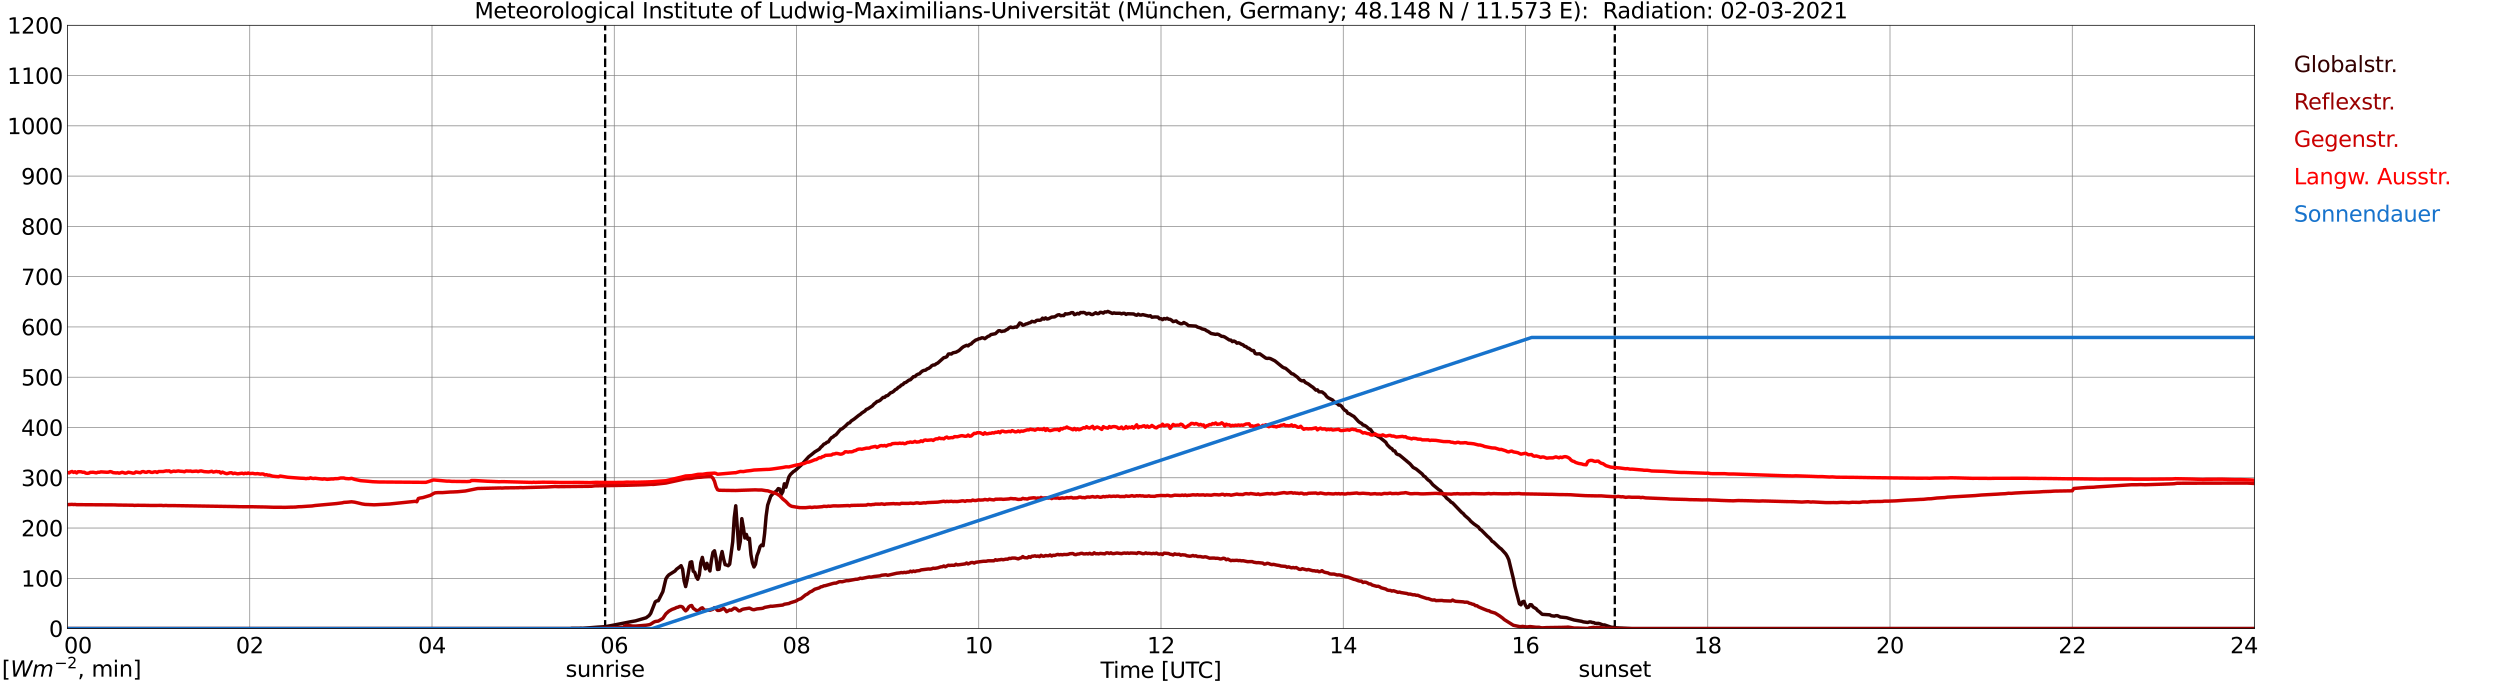 <?xml version="1.0" encoding="utf-8" standalone="no"?>
<!DOCTYPE svg PUBLIC "-//W3C//DTD SVG 1.1//EN"
  "http://www.w3.org/Graphics/SVG/1.1/DTD/svg11.dtd">
<svg xmlns:xlink="http://www.w3.org/1999/xlink" width="1085.4pt" height="296.64pt" viewBox="0 0 1085.4 296.64" xmlns="http://www.w3.org/2000/svg" version="1.1">
 <defs>
  <style type="text/css">*{stroke-linejoin: round; stroke-linecap: butt}</style>
 </defs>
 <g id="figure_1">
  <g id="patch_1">
   <path d="M 0 296.64 
L 1085.4 296.64 
L 1085.4 0 
L 0 0 
z
" style="fill: #ffffff"/>
  </g>
  <g id="axes_1">
   <g id="patch_2">
    <path d="M 29.306 272.909 
L 978.814 272.909 
L 978.814 10.976 
L 29.306 10.976 
z
" style="fill: #ffffff"/>
   </g>
   <g id="patch_3">
    <path d="M 978.814 272.909 
L 978.814 272.909 
L 978.814 10.976 
L 978.814 10.976 
z
" clip-path="url(#p1c169dd336)" style="fill: #d3d3d3; opacity: 0.25; stroke: #d3d3d3; stroke-linejoin: miter"/>
   </g>
   <g id="matplotlib.axis_1">
    <g id="xtick_1">
     <g id="line2d_1">
      <path d="M 29.306 272.909 
L 29.306 10.976 
" clip-path="url(#p1c169dd336)" style="fill: none; stroke: #808080; stroke-width: 0.3; stroke-linecap: square"/>
     </g>
     <g id="line2d_2"/>
     <g id="text_1">
      <!--    00 -->
      <g transform="translate(18.733 283.627) scale(0.095 -0.095)">
       <defs>
        <path id="DejaVuSans-20" transform="scale(0.016)"/>
        <path id="DejaVuSans-30" d="M 2034 4250 
Q 1547 4250 1301 3770 
Q 1056 3291 1056 2328 
Q 1056 1369 1301 889 
Q 1547 409 2034 409 
Q 2525 409 2770 889 
Q 3016 1369 3016 2328 
Q 3016 3291 2770 3770 
Q 2525 4250 2034 4250 
z
M 2034 4750 
Q 2819 4750 3233 4129 
Q 3647 3509 3647 2328 
Q 3647 1150 3233 529 
Q 2819 -91 2034 -91 
Q 1250 -91 836 529 
Q 422 1150 422 2328 
Q 422 3509 836 4129 
Q 1250 4750 2034 4750 
z
" transform="scale(0.016)"/>
       </defs>
       <use xlink:href="#DejaVuSans-20"/>
       <use xlink:href="#DejaVuSans-20" transform="translate(31.787 0)"/>
       <use xlink:href="#DejaVuSans-20" transform="translate(63.574 0)"/>
       <use xlink:href="#DejaVuSans-30" transform="translate(95.361 0)"/>
       <use xlink:href="#DejaVuSans-30" transform="translate(158.984 0)"/>
      </g>
     </g>
    </g>
    <g id="xtick_2">
     <g id="line2d_3">
      <path d="M 108.431 272.909 
L 108.431 10.976 
" clip-path="url(#p1c169dd336)" style="fill: none; stroke: #808080; stroke-width: 0.3; stroke-linecap: square"/>
     </g>
     <g id="line2d_4"/>
     <g id="text_2">
      <!-- 02 -->
      <g transform="translate(102.387 283.627) scale(0.095 -0.095)">
       <defs>
        <path id="DejaVuSans-32" d="M 1228 531 
L 3431 531 
L 3431 0 
L 469 0 
L 469 531 
Q 828 903 1448 1529 
Q 2069 2156 2228 2338 
Q 2531 2678 2651 2914 
Q 2772 3150 2772 3378 
Q 2772 3750 2511 3984 
Q 2250 4219 1831 4219 
Q 1534 4219 1204 4116 
Q 875 4013 500 3803 
L 500 4441 
Q 881 4594 1212 4672 
Q 1544 4750 1819 4750 
Q 2544 4750 2975 4387 
Q 3406 4025 3406 3419 
Q 3406 3131 3298 2873 
Q 3191 2616 2906 2266 
Q 2828 2175 2409 1742 
Q 1991 1309 1228 531 
z
" transform="scale(0.016)"/>
       </defs>
       <use xlink:href="#DejaVuSans-30"/>
       <use xlink:href="#DejaVuSans-32" transform="translate(63.623 0)"/>
      </g>
     </g>
    </g>
    <g id="xtick_3">
     <g id="line2d_5">
      <path d="M 187.557 272.909 
L 187.557 10.976 
" clip-path="url(#p1c169dd336)" style="fill: none; stroke: #808080; stroke-width: 0.3; stroke-linecap: square"/>
     </g>
     <g id="line2d_6"/>
     <g id="text_3">
      <!-- 04 -->
      <g transform="translate(181.513 283.627) scale(0.095 -0.095)">
       <defs>
        <path id="DejaVuSans-34" d="M 2419 4116 
L 825 1625 
L 2419 1625 
L 2419 4116 
z
M 2253 4666 
L 3047 4666 
L 3047 1625 
L 3713 1625 
L 3713 1100 
L 3047 1100 
L 3047 0 
L 2419 0 
L 2419 1100 
L 313 1100 
L 313 1709 
L 2253 4666 
z
" transform="scale(0.016)"/>
       </defs>
       <use xlink:href="#DejaVuSans-30"/>
       <use xlink:href="#DejaVuSans-34" transform="translate(63.623 0)"/>
      </g>
     </g>
    </g>
    <g id="xtick_4">
     <g id="line2d_7">
      <path d="M 266.683 272.909 
L 266.683 10.976 
" clip-path="url(#p1c169dd336)" style="fill: none; stroke: #808080; stroke-width: 0.3; stroke-linecap: square"/>
     </g>
     <g id="line2d_8"/>
     <g id="text_4">
      <!-- 06 -->
      <g transform="translate(260.638 283.627) scale(0.095 -0.095)">
       <defs>
        <path id="DejaVuSans-36" d="M 2113 2584 
Q 1688 2584 1439 2293 
Q 1191 2003 1191 1497 
Q 1191 994 1439 701 
Q 1688 409 2113 409 
Q 2538 409 2786 701 
Q 3034 994 3034 1497 
Q 3034 2003 2786 2293 
Q 2538 2584 2113 2584 
z
M 3366 4563 
L 3366 3988 
Q 3128 4100 2886 4159 
Q 2644 4219 2406 4219 
Q 1781 4219 1451 3797 
Q 1122 3375 1075 2522 
Q 1259 2794 1537 2939 
Q 1816 3084 2150 3084 
Q 2853 3084 3261 2657 
Q 3669 2231 3669 1497 
Q 3669 778 3244 343 
Q 2819 -91 2113 -91 
Q 1303 -91 875 529 
Q 447 1150 447 2328 
Q 447 3434 972 4092 
Q 1497 4750 2381 4750 
Q 2619 4750 2861 4703 
Q 3103 4656 3366 4563 
z
" transform="scale(0.016)"/>
       </defs>
       <use xlink:href="#DejaVuSans-30"/>
       <use xlink:href="#DejaVuSans-36" transform="translate(63.623 0)"/>
      </g>
     </g>
    </g>
    <g id="xtick_5">
     <g id="line2d_9">
      <path d="M 345.808 272.909 
L 345.808 10.976 
" clip-path="url(#p1c169dd336)" style="fill: none; stroke: #808080; stroke-width: 0.3; stroke-linecap: square"/>
     </g>
     <g id="line2d_10"/>
     <g id="text_5">
      <!-- 08 -->
      <g transform="translate(339.764 283.627) scale(0.095 -0.095)">
       <defs>
        <path id="DejaVuSans-38" d="M 2034 2216 
Q 1584 2216 1326 1975 
Q 1069 1734 1069 1313 
Q 1069 891 1326 650 
Q 1584 409 2034 409 
Q 2484 409 2743 651 
Q 3003 894 3003 1313 
Q 3003 1734 2745 1975 
Q 2488 2216 2034 2216 
z
M 1403 2484 
Q 997 2584 770 2862 
Q 544 3141 544 3541 
Q 544 4100 942 4425 
Q 1341 4750 2034 4750 
Q 2731 4750 3128 4425 
Q 3525 4100 3525 3541 
Q 3525 3141 3298 2862 
Q 3072 2584 2669 2484 
Q 3125 2378 3379 2068 
Q 3634 1759 3634 1313 
Q 3634 634 3220 271 
Q 2806 -91 2034 -91 
Q 1263 -91 848 271 
Q 434 634 434 1313 
Q 434 1759 690 2068 
Q 947 2378 1403 2484 
z
M 1172 3481 
Q 1172 3119 1398 2916 
Q 1625 2713 2034 2713 
Q 2441 2713 2670 2916 
Q 2900 3119 2900 3481 
Q 2900 3844 2670 4047 
Q 2441 4250 2034 4250 
Q 1625 4250 1398 4047 
Q 1172 3844 1172 3481 
z
" transform="scale(0.016)"/>
       </defs>
       <use xlink:href="#DejaVuSans-30"/>
       <use xlink:href="#DejaVuSans-38" transform="translate(63.623 0)"/>
      </g>
     </g>
    </g>
    <g id="xtick_6">
     <g id="line2d_11">
      <path d="M 424.934 272.909 
L 424.934 10.976 
" clip-path="url(#p1c169dd336)" style="fill: none; stroke: #808080; stroke-width: 0.3; stroke-linecap: square"/>
     </g>
     <g id="line2d_12"/>
     <g id="text_6">
      <!-- 10 -->
      <g transform="translate(418.89 283.627) scale(0.095 -0.095)">
       <defs>
        <path id="DejaVuSans-31" d="M 794 531 
L 1825 531 
L 1825 4091 
L 703 3866 
L 703 4441 
L 1819 4666 
L 2450 4666 
L 2450 531 
L 3481 531 
L 3481 0 
L 794 0 
L 794 531 
z
" transform="scale(0.016)"/>
       </defs>
       <use xlink:href="#DejaVuSans-31"/>
       <use xlink:href="#DejaVuSans-30" transform="translate(63.623 0)"/>
      </g>
     </g>
    </g>
    <g id="xtick_7">
     <g id="line2d_13">
      <path d="M 504.06 272.909 
L 504.06 10.976 
" clip-path="url(#p1c169dd336)" style="fill: none; stroke: #808080; stroke-width: 0.3; stroke-linecap: square"/>
     </g>
     <g id="line2d_14"/>
     <g id="text_7">
      <!-- 12 -->
      <g transform="translate(498.015 283.627) scale(0.095 -0.095)">
       <use xlink:href="#DejaVuSans-31"/>
       <use xlink:href="#DejaVuSans-32" transform="translate(63.623 0)"/>
      </g>
     </g>
    </g>
    <g id="xtick_8">
     <g id="line2d_15">
      <path d="M 583.185 272.909 
L 583.185 10.976 
" clip-path="url(#p1c169dd336)" style="fill: none; stroke: #808080; stroke-width: 0.3; stroke-linecap: square"/>
     </g>
     <g id="line2d_16"/>
     <g id="text_8">
      <!-- 14 -->
      <g transform="translate(577.141 283.627) scale(0.095 -0.095)">
       <use xlink:href="#DejaVuSans-31"/>
       <use xlink:href="#DejaVuSans-34" transform="translate(63.623 0)"/>
      </g>
     </g>
    </g>
    <g id="xtick_9">
     <g id="line2d_17">
      <path d="M 662.311 272.909 
L 662.311 10.976 
" clip-path="url(#p1c169dd336)" style="fill: none; stroke: #808080; stroke-width: 0.3; stroke-linecap: square"/>
     </g>
     <g id="line2d_18"/>
     <g id="text_9">
      <!-- 16 -->
      <g transform="translate(656.267 283.627) scale(0.095 -0.095)">
       <use xlink:href="#DejaVuSans-31"/>
       <use xlink:href="#DejaVuSans-36" transform="translate(63.623 0)"/>
      </g>
     </g>
    </g>
    <g id="xtick_10">
     <g id="line2d_19">
      <path d="M 741.437 272.909 
L 741.437 10.976 
" clip-path="url(#p1c169dd336)" style="fill: none; stroke: #808080; stroke-width: 0.3; stroke-linecap: square"/>
     </g>
     <g id="line2d_20"/>
     <g id="text_10">
      <!-- 18 -->
      <g transform="translate(735.392 283.627) scale(0.095 -0.095)">
       <use xlink:href="#DejaVuSans-31"/>
       <use xlink:href="#DejaVuSans-38" transform="translate(63.623 0)"/>
      </g>
     </g>
    </g>
    <g id="xtick_11">
     <g id="line2d_21">
      <path d="M 820.562 272.909 
L 820.562 10.976 
" clip-path="url(#p1c169dd336)" style="fill: none; stroke: #808080; stroke-width: 0.3; stroke-linecap: square"/>
     </g>
     <g id="line2d_22"/>
     <g id="text_11">
      <!-- 20 -->
      <g transform="translate(814.518 283.627) scale(0.095 -0.095)">
       <use xlink:href="#DejaVuSans-32"/>
       <use xlink:href="#DejaVuSans-30" transform="translate(63.623 0)"/>
      </g>
     </g>
    </g>
    <g id="xtick_12">
     <g id="line2d_23">
      <path d="M 899.688 272.909 
L 899.688 10.976 
" clip-path="url(#p1c169dd336)" style="fill: none; stroke: #808080; stroke-width: 0.3; stroke-linecap: square"/>
     </g>
     <g id="line2d_24"/>
     <g id="text_12">
      <!-- 22 -->
      <g transform="translate(893.644 283.627) scale(0.095 -0.095)">
       <use xlink:href="#DejaVuSans-32"/>
       <use xlink:href="#DejaVuSans-32" transform="translate(63.623 0)"/>
      </g>
     </g>
    </g>
    <g id="xtick_13">
     <g id="line2d_25">
      <path d="M 978.814 272.909 
L 978.814 10.976 
" clip-path="url(#p1c169dd336)" style="fill: none; stroke: #808080; stroke-width: 0.3; stroke-linecap: square"/>
     </g>
     <g id="line2d_26"/>
     <g id="text_13">
      <!-- 24    -->
      <g transform="translate(968.241 283.627) scale(0.095 -0.095)">
       <use xlink:href="#DejaVuSans-32"/>
       <use xlink:href="#DejaVuSans-34" transform="translate(63.623 0)"/>
       <use xlink:href="#DejaVuSans-20" transform="translate(127.246 0)"/>
       <use xlink:href="#DejaVuSans-20" transform="translate(159.033 0)"/>
       <use xlink:href="#DejaVuSans-20" transform="translate(190.82 0)"/>
      </g>
     </g>
    </g>
    <g id="text_14">
     <!-- Time [UTC] -->
     <g transform="translate(477.806 294.322) scale(0.095 -0.095)">
      <defs>
       <path id="DejaVuSans-54" d="M -19 4666 
L 3928 4666 
L 3928 4134 
L 2272 4134 
L 2272 0 
L 1638 0 
L 1638 4134 
L -19 4134 
L -19 4666 
z
" transform="scale(0.016)"/>
       <path id="DejaVuSans-69" d="M 603 3500 
L 1178 3500 
L 1178 0 
L 603 0 
L 603 3500 
z
M 603 4863 
L 1178 4863 
L 1178 4134 
L 603 4134 
L 603 4863 
z
" transform="scale(0.016)"/>
       <path id="DejaVuSans-6d" d="M 3328 2828 
Q 3544 3216 3844 3400 
Q 4144 3584 4550 3584 
Q 5097 3584 5394 3201 
Q 5691 2819 5691 2113 
L 5691 0 
L 5113 0 
L 5113 2094 
Q 5113 2597 4934 2840 
Q 4756 3084 4391 3084 
Q 3944 3084 3684 2787 
Q 3425 2491 3425 1978 
L 3425 0 
L 2847 0 
L 2847 2094 
Q 2847 2600 2669 2842 
Q 2491 3084 2119 3084 
Q 1678 3084 1418 2786 
Q 1159 2488 1159 1978 
L 1159 0 
L 581 0 
L 581 3500 
L 1159 3500 
L 1159 2956 
Q 1356 3278 1631 3431 
Q 1906 3584 2284 3584 
Q 2666 3584 2933 3390 
Q 3200 3197 3328 2828 
z
" transform="scale(0.016)"/>
       <path id="DejaVuSans-65" d="M 3597 1894 
L 3597 1613 
L 953 1613 
Q 991 1019 1311 708 
Q 1631 397 2203 397 
Q 2534 397 2845 478 
Q 3156 559 3463 722 
L 3463 178 
Q 3153 47 2828 -22 
Q 2503 -91 2169 -91 
Q 1331 -91 842 396 
Q 353 884 353 1716 
Q 353 2575 817 3079 
Q 1281 3584 2069 3584 
Q 2775 3584 3186 3129 
Q 3597 2675 3597 1894 
z
M 3022 2063 
Q 3016 2534 2758 2815 
Q 2500 3097 2075 3097 
Q 1594 3097 1305 2825 
Q 1016 2553 972 2059 
L 3022 2063 
z
" transform="scale(0.016)"/>
       <path id="DejaVuSans-5b" d="M 550 4863 
L 1875 4863 
L 1875 4416 
L 1125 4416 
L 1125 -397 
L 1875 -397 
L 1875 -844 
L 550 -844 
L 550 4863 
z
" transform="scale(0.016)"/>
       <path id="DejaVuSans-55" d="M 556 4666 
L 1191 4666 
L 1191 1831 
Q 1191 1081 1462 751 
Q 1734 422 2344 422 
Q 2950 422 3222 751 
Q 3494 1081 3494 1831 
L 3494 4666 
L 4128 4666 
L 4128 1753 
Q 4128 841 3676 375 
Q 3225 -91 2344 -91 
Q 1459 -91 1007 375 
Q 556 841 556 1753 
L 556 4666 
z
" transform="scale(0.016)"/>
       <path id="DejaVuSans-43" d="M 4122 4306 
L 4122 3641 
Q 3803 3938 3442 4084 
Q 3081 4231 2675 4231 
Q 1875 4231 1450 3742 
Q 1025 3253 1025 2328 
Q 1025 1406 1450 917 
Q 1875 428 2675 428 
Q 3081 428 3442 575 
Q 3803 722 4122 1019 
L 4122 359 
Q 3791 134 3420 21 
Q 3050 -91 2638 -91 
Q 1578 -91 968 557 
Q 359 1206 359 2328 
Q 359 3453 968 4101 
Q 1578 4750 2638 4750 
Q 3056 4750 3426 4639 
Q 3797 4528 4122 4306 
z
" transform="scale(0.016)"/>
       <path id="DejaVuSans-5d" d="M 1947 4863 
L 1947 -844 
L 622 -844 
L 622 -397 
L 1369 -397 
L 1369 4416 
L 622 4416 
L 622 4863 
L 1947 4863 
z
" transform="scale(0.016)"/>
      </defs>
      <use xlink:href="#DejaVuSans-54"/>
      <use xlink:href="#DejaVuSans-69" transform="translate(57.959 0)"/>
      <use xlink:href="#DejaVuSans-6d" transform="translate(85.742 0)"/>
      <use xlink:href="#DejaVuSans-65" transform="translate(183.154 0)"/>
      <use xlink:href="#DejaVuSans-20" transform="translate(244.678 0)"/>
      <use xlink:href="#DejaVuSans-5b" transform="translate(276.465 0)"/>
      <use xlink:href="#DejaVuSans-55" transform="translate(315.479 0)"/>
      <use xlink:href="#DejaVuSans-54" transform="translate(388.672 0)"/>
      <use xlink:href="#DejaVuSans-43" transform="translate(443.881 0)"/>
      <use xlink:href="#DejaVuSans-5d" transform="translate(513.705 0)"/>
     </g>
    </g>
   </g>
   <g id="matplotlib.axis_2">
    <g id="ytick_1">
     <g id="line2d_27">
      <path d="M 29.306 272.909 
L 978.814 272.909 
" clip-path="url(#p1c169dd336)" style="fill: none; stroke: #808080; stroke-width: 0.3; stroke-linecap: square"/>
     </g>
     <g id="line2d_28"/>
     <g id="text_15">
      <!-- 0 -->
      <g transform="translate(21.261 276.518) scale(0.095 -0.095)">
       <use xlink:href="#DejaVuSans-30"/>
      </g>
     </g>
    </g>
    <g id="ytick_2">
     <g id="line2d_29">
      <path d="M 29.306 251.081 
L 978.814 251.081 
" clip-path="url(#p1c169dd336)" style="fill: none; stroke: #808080; stroke-width: 0.3; stroke-linecap: square"/>
     </g>
     <g id="line2d_30"/>
     <g id="text_16">
      <!-- 100 -->
      <g transform="translate(9.173 254.69) scale(0.095 -0.095)">
       <use xlink:href="#DejaVuSans-31"/>
       <use xlink:href="#DejaVuSans-30" transform="translate(63.623 0)"/>
       <use xlink:href="#DejaVuSans-30" transform="translate(127.246 0)"/>
      </g>
     </g>
    </g>
    <g id="ytick_3">
     <g id="line2d_31">
      <path d="M 29.306 229.253 
L 978.814 229.253 
" clip-path="url(#p1c169dd336)" style="fill: none; stroke: #808080; stroke-width: 0.3; stroke-linecap: square"/>
     </g>
     <g id="line2d_32"/>
     <g id="text_17">
      <!-- 200 -->
      <g transform="translate(9.173 232.863) scale(0.095 -0.095)">
       <use xlink:href="#DejaVuSans-32"/>
       <use xlink:href="#DejaVuSans-30" transform="translate(63.623 0)"/>
       <use xlink:href="#DejaVuSans-30" transform="translate(127.246 0)"/>
      </g>
     </g>
    </g>
    <g id="ytick_4">
     <g id="line2d_33">
      <path d="M 29.306 207.426 
L 978.814 207.426 
" clip-path="url(#p1c169dd336)" style="fill: none; stroke: #808080; stroke-width: 0.3; stroke-linecap: square"/>
     </g>
     <g id="line2d_34"/>
     <g id="text_18">
      <!-- 300 -->
      <g transform="translate(9.173 211.035) scale(0.095 -0.095)">
       <defs>
        <path id="DejaVuSans-33" d="M 2597 2516 
Q 3050 2419 3304 2112 
Q 3559 1806 3559 1356 
Q 3559 666 3084 287 
Q 2609 -91 1734 -91 
Q 1441 -91 1130 -33 
Q 819 25 488 141 
L 488 750 
Q 750 597 1062 519 
Q 1375 441 1716 441 
Q 2309 441 2620 675 
Q 2931 909 2931 1356 
Q 2931 1769 2642 2001 
Q 2353 2234 1838 2234 
L 1294 2234 
L 1294 2753 
L 1863 2753 
Q 2328 2753 2575 2939 
Q 2822 3125 2822 3475 
Q 2822 3834 2567 4026 
Q 2313 4219 1838 4219 
Q 1578 4219 1281 4162 
Q 984 4106 628 3988 
L 628 4550 
Q 988 4650 1302 4700 
Q 1616 4750 1894 4750 
Q 2613 4750 3031 4423 
Q 3450 4097 3450 3541 
Q 3450 3153 3228 2886 
Q 3006 2619 2597 2516 
z
" transform="scale(0.016)"/>
       </defs>
       <use xlink:href="#DejaVuSans-33"/>
       <use xlink:href="#DejaVuSans-30" transform="translate(63.623 0)"/>
       <use xlink:href="#DejaVuSans-30" transform="translate(127.246 0)"/>
      </g>
     </g>
    </g>
    <g id="ytick_5">
     <g id="line2d_35">
      <path d="M 29.306 185.598 
L 978.814 185.598 
" clip-path="url(#p1c169dd336)" style="fill: none; stroke: #808080; stroke-width: 0.3; stroke-linecap: square"/>
     </g>
     <g id="line2d_36"/>
     <g id="text_19">
      <!-- 400 -->
      <g transform="translate(9.173 189.207) scale(0.095 -0.095)">
       <use xlink:href="#DejaVuSans-34"/>
       <use xlink:href="#DejaVuSans-30" transform="translate(63.623 0)"/>
       <use xlink:href="#DejaVuSans-30" transform="translate(127.246 0)"/>
      </g>
     </g>
    </g>
    <g id="ytick_6">
     <g id="line2d_37">
      <path d="M 29.306 163.77 
L 978.814 163.77 
" clip-path="url(#p1c169dd336)" style="fill: none; stroke: #808080; stroke-width: 0.3; stroke-linecap: square"/>
     </g>
     <g id="line2d_38"/>
     <g id="text_20">
      <!-- 500 -->
      <g transform="translate(9.173 167.379) scale(0.095 -0.095)">
       <defs>
        <path id="DejaVuSans-35" d="M 691 4666 
L 3169 4666 
L 3169 4134 
L 1269 4134 
L 1269 2991 
Q 1406 3038 1543 3061 
Q 1681 3084 1819 3084 
Q 2600 3084 3056 2656 
Q 3513 2228 3513 1497 
Q 3513 744 3044 326 
Q 2575 -91 1722 -91 
Q 1428 -91 1123 -41 
Q 819 9 494 109 
L 494 744 
Q 775 591 1075 516 
Q 1375 441 1709 441 
Q 2250 441 2565 725 
Q 2881 1009 2881 1497 
Q 2881 1984 2565 2268 
Q 2250 2553 1709 2553 
Q 1456 2553 1204 2497 
Q 953 2441 691 2322 
L 691 4666 
z
" transform="scale(0.016)"/>
       </defs>
       <use xlink:href="#DejaVuSans-35"/>
       <use xlink:href="#DejaVuSans-30" transform="translate(63.623 0)"/>
       <use xlink:href="#DejaVuSans-30" transform="translate(127.246 0)"/>
      </g>
     </g>
    </g>
    <g id="ytick_7">
     <g id="line2d_39">
      <path d="M 29.306 141.942 
L 978.814 141.942 
" clip-path="url(#p1c169dd336)" style="fill: none; stroke: #808080; stroke-width: 0.3; stroke-linecap: square"/>
     </g>
     <g id="line2d_40"/>
     <g id="text_21">
      <!-- 600 -->
      <g transform="translate(9.173 145.551) scale(0.095 -0.095)">
       <use xlink:href="#DejaVuSans-36"/>
       <use xlink:href="#DejaVuSans-30" transform="translate(63.623 0)"/>
       <use xlink:href="#DejaVuSans-30" transform="translate(127.246 0)"/>
      </g>
     </g>
    </g>
    <g id="ytick_8">
     <g id="line2d_41">
      <path d="M 29.306 120.114 
L 978.814 120.114 
" clip-path="url(#p1c169dd336)" style="fill: none; stroke: #808080; stroke-width: 0.3; stroke-linecap: square"/>
     </g>
     <g id="line2d_42"/>
     <g id="text_22">
      <!-- 700 -->
      <g transform="translate(9.173 123.724) scale(0.095 -0.095)">
       <defs>
        <path id="DejaVuSans-37" d="M 525 4666 
L 3525 4666 
L 3525 4397 
L 1831 0 
L 1172 0 
L 2766 4134 
L 525 4134 
L 525 4666 
z
" transform="scale(0.016)"/>
       </defs>
       <use xlink:href="#DejaVuSans-37"/>
       <use xlink:href="#DejaVuSans-30" transform="translate(63.623 0)"/>
       <use xlink:href="#DejaVuSans-30" transform="translate(127.246 0)"/>
      </g>
     </g>
    </g>
    <g id="ytick_9">
     <g id="line2d_43">
      <path d="M 29.306 98.287 
L 978.814 98.287 
" clip-path="url(#p1c169dd336)" style="fill: none; stroke: #808080; stroke-width: 0.3; stroke-linecap: square"/>
     </g>
     <g id="line2d_44"/>
     <g id="text_23">
      <!-- 800 -->
      <g transform="translate(9.173 101.896) scale(0.095 -0.095)">
       <use xlink:href="#DejaVuSans-38"/>
       <use xlink:href="#DejaVuSans-30" transform="translate(63.623 0)"/>
       <use xlink:href="#DejaVuSans-30" transform="translate(127.246 0)"/>
      </g>
     </g>
    </g>
    <g id="ytick_10">
     <g id="line2d_45">
      <path d="M 29.306 76.459 
L 978.814 76.459 
" clip-path="url(#p1c169dd336)" style="fill: none; stroke: #808080; stroke-width: 0.3; stroke-linecap: square"/>
     </g>
     <g id="line2d_46"/>
     <g id="text_24">
      <!-- 900 -->
      <g transform="translate(9.173 80.068) scale(0.095 -0.095)">
       <defs>
        <path id="DejaVuSans-39" d="M 703 97 
L 703 672 
Q 941 559 1184 500 
Q 1428 441 1663 441 
Q 2288 441 2617 861 
Q 2947 1281 2994 2138 
Q 2813 1869 2534 1725 
Q 2256 1581 1919 1581 
Q 1219 1581 811 2004 
Q 403 2428 403 3163 
Q 403 3881 828 4315 
Q 1253 4750 1959 4750 
Q 2769 4750 3195 4129 
Q 3622 3509 3622 2328 
Q 3622 1225 3098 567 
Q 2575 -91 1691 -91 
Q 1453 -91 1209 -44 
Q 966 3 703 97 
z
M 1959 2075 
Q 2384 2075 2632 2365 
Q 2881 2656 2881 3163 
Q 2881 3666 2632 3958 
Q 2384 4250 1959 4250 
Q 1534 4250 1286 3958 
Q 1038 3666 1038 3163 
Q 1038 2656 1286 2365 
Q 1534 2075 1959 2075 
z
" transform="scale(0.016)"/>
       </defs>
       <use xlink:href="#DejaVuSans-39"/>
       <use xlink:href="#DejaVuSans-30" transform="translate(63.623 0)"/>
       <use xlink:href="#DejaVuSans-30" transform="translate(127.246 0)"/>
      </g>
     </g>
    </g>
    <g id="ytick_11">
     <g id="line2d_47">
      <path d="M 29.306 54.631 
L 978.814 54.631 
" clip-path="url(#p1c169dd336)" style="fill: none; stroke: #808080; stroke-width: 0.3; stroke-linecap: square"/>
     </g>
     <g id="line2d_48"/>
     <g id="text_25">
      <!-- 1000 -->
      <g transform="translate(3.128 58.24) scale(0.095 -0.095)">
       <use xlink:href="#DejaVuSans-31"/>
       <use xlink:href="#DejaVuSans-30" transform="translate(63.623 0)"/>
       <use xlink:href="#DejaVuSans-30" transform="translate(127.246 0)"/>
       <use xlink:href="#DejaVuSans-30" transform="translate(190.869 0)"/>
      </g>
     </g>
    </g>
    <g id="ytick_12">
     <g id="line2d_49">
      <path d="M 29.306 32.803 
L 978.814 32.803 
" clip-path="url(#p1c169dd336)" style="fill: none; stroke: #808080; stroke-width: 0.3; stroke-linecap: square"/>
     </g>
     <g id="line2d_50"/>
     <g id="text_26">
      <!-- 1100 -->
      <g transform="translate(3.128 36.413) scale(0.095 -0.095)">
       <use xlink:href="#DejaVuSans-31"/>
       <use xlink:href="#DejaVuSans-31" transform="translate(63.623 0)"/>
       <use xlink:href="#DejaVuSans-30" transform="translate(127.246 0)"/>
       <use xlink:href="#DejaVuSans-30" transform="translate(190.869 0)"/>
      </g>
     </g>
    </g>
    <g id="ytick_13">
     <g id="line2d_51">
      <path d="M 29.306 10.976 
L 978.814 10.976 
" clip-path="url(#p1c169dd336)" style="fill: none; stroke: #808080; stroke-width: 0.3; stroke-linecap: square"/>
     </g>
     <g id="line2d_52"/>
     <g id="text_27">
      <!-- 1200 -->
      <g transform="translate(3.128 14.585) scale(0.095 -0.095)">
       <use xlink:href="#DejaVuSans-31"/>
       <use xlink:href="#DejaVuSans-32" transform="translate(63.623 0)"/>
       <use xlink:href="#DejaVuSans-30" transform="translate(127.246 0)"/>
       <use xlink:href="#DejaVuSans-30" transform="translate(190.869 0)"/>
      </g>
     </g>
    </g>
   </g>
   <g id="line2d_53">
    <path d="M 262.726 272.909 
L 262.726 10.976 
" clip-path="url(#p1c169dd336)" style="fill: none; stroke-dasharray: 3.7,1.6; stroke-dashoffset: 0; stroke: #000000"/>
   </g>
   <g id="line2d_54">
    <path d="M 701.083 272.909 
L 701.083 10.976 
" clip-path="url(#p1c169dd336)" style="fill: none; stroke-dasharray: 3.7,1.6; stroke-dashoffset: 0; stroke: #000000"/>
   </g>
   <g id="line2d_55">
    <path d="M 29.306 272.909 
L 247.561 272.909 
L 248.22 272.797 
L 251.517 272.797 
L 252.176 272.736 
L 252.836 272.797 
L 259.43 272.282 
L 262.726 272.075 
L 266.683 271.35 
L 268.002 271.082 
L 270.639 270.567 
L 273.936 269.905 
L 275.914 269.554 
L 280.53 268.209 
L 281.849 267.216 
L 282.508 266.308 
L 284.486 261.286 
L 285.145 260.893 
L 285.805 260.81 
L 287.783 256.861 
L 289.102 251.302 
L 289.761 250.267 
L 290.42 249.564 
L 293.058 247.912 
L 293.717 247.126 
L 295.036 246.155 
L 295.696 245.596 
L 296.355 247.126 
L 297.014 252.17 
L 297.674 254.67 
L 298.333 251.756 
L 299.652 244.129 
L 300.311 243.902 
L 300.971 248.014 
L 301.63 248.468 
L 302.289 250.494 
L 302.949 251.487 
L 303.608 249.627 
L 304.267 244.295 
L 304.927 241.999 
L 305.586 245.037 
L 306.246 246.982 
L 306.905 244.563 
L 307.564 246.423 
L 308.224 247.89 
L 308.883 243.177 
L 309.543 239.787 
L 310.202 239.126 
L 310.861 242.308 
L 311.521 247.25 
L 312.18 247.145 
L 312.839 242.186 
L 313.499 239.458 
L 314.158 242.66 
L 314.818 245.142 
L 315.477 245.308 
L 316.136 245.618 
L 316.796 244.956 
L 318.114 235.219 
L 318.774 224.822 
L 319.433 219.592 
L 320.752 238.403 
L 321.411 235.055 
L 322.071 225.174 
L 322.73 228.956 
L 323.39 233.586 
L 324.049 232.036 
L 324.708 234.145 
L 325.368 233.711 
L 326.027 240.822 
L 326.686 244.397 
L 327.346 246.155 
L 328.005 244.998 
L 328.665 241.256 
L 329.324 239.541 
L 329.983 237.327 
L 330.643 236.605 
L 331.302 236.915 
L 331.961 231.624 
L 332.621 224.078 
L 333.28 219.346 
L 334.599 215.458 
L 335.918 213.95 
L 336.577 213.579 
L 337.236 213.04 
L 337.896 212.132 
L 338.555 212.337 
L 339.215 214.653 
L 339.874 213.454 
L 340.533 210.043 
L 341.193 211.512 
L 342.512 207.046 
L 343.171 206.013 
L 344.49 204.732 
L 345.149 204.359 
L 347.787 201.982 
L 351.083 198.323 
L 352.402 197.311 
L 353.721 196.215 
L 355.699 195.016 
L 356.359 194.17 
L 357.018 193.611 
L 357.677 192.825 
L 358.337 192.598 
L 358.996 192.019 
L 359.655 191.832 
L 360.315 190.819 
L 360.974 190.035 
L 361.634 189.704 
L 362.293 189.103 
L 362.952 188.752 
L 364.93 186.438 
L 365.59 186.17 
L 366.909 185.094 
L 368.227 183.771 
L 368.887 183.566 
L 369.546 182.78 
L 370.865 181.911 
L 372.843 180.32 
L 373.502 179.905 
L 374.162 179.307 
L 375.481 178.46 
L 376.14 177.735 
L 376.799 177.508 
L 378.777 176.205 
L 379.437 175.422 
L 380.096 174.946 
L 380.756 174.326 
L 381.415 174.16 
L 382.074 173.809 
L 383.393 172.547 
L 384.053 172.527 
L 384.712 171.866 
L 385.371 171.761 
L 386.69 170.521 
L 387.349 170.316 
L 388.009 169.86 
L 388.668 169.199 
L 389.328 168.889 
L 389.987 168.186 
L 390.646 167.876 
L 391.306 167.195 
L 391.965 166.946 
L 392.624 166.223 
L 393.284 166.036 
L 394.603 165.045 
L 395.262 164.879 
L 396.581 163.534 
L 397.24 163.495 
L 397.899 162.812 
L 398.559 162.46 
L 399.218 162.275 
L 399.878 161.572 
L 400.537 161.055 
L 401.196 160.806 
L 401.856 160.703 
L 402.515 160.166 
L 403.175 159.939 
L 403.834 159.505 
L 404.493 158.822 
L 405.153 158.47 
L 405.812 158.451 
L 406.471 157.933 
L 407.131 157.623 
L 409.768 155.288 
L 410.428 155.163 
L 411.087 154.834 
L 411.746 153.716 
L 412.406 153.633 
L 413.065 153.696 
L 413.725 153.179 
L 415.043 152.911 
L 416.362 152.208 
L 417.681 150.988 
L 418.34 150.514 
L 419.659 149.914 
L 420.318 150.163 
L 420.978 149.562 
L 421.637 149.335 
L 422.297 148.632 
L 423.615 147.639 
L 424.275 147.434 
L 424.934 147.083 
L 425.593 146.978 
L 426.253 146.648 
L 426.912 146.709 
L 427.572 147.041 
L 428.89 146.07 
L 429.55 145.841 
L 430.209 145.262 
L 432.187 144.869 
L 433.506 143.61 
L 434.165 143.588 
L 434.825 143.939 
L 435.484 143.754 
L 436.144 143.712 
L 436.803 143.258 
L 437.462 142.948 
L 438.122 142.329 
L 438.781 141.997 
L 439.44 142.224 
L 440.1 142.182 
L 440.759 141.955 
L 441.419 142.038 
L 442.078 141.252 
L 442.737 140.22 
L 443.397 140.489 
L 444.056 141.233 
L 444.716 141.045 
L 445.375 140.674 
L 446.034 140.53 
L 446.694 140.22 
L 447.353 140.054 
L 448.012 139.517 
L 448.672 139.681 
L 449.331 139.722 
L 449.991 139.124 
L 450.65 139.02 
L 451.309 139.061 
L 451.969 138.897 
L 452.628 138.131 
L 453.287 138.546 
L 453.947 138.007 
L 454.606 138.504 
L 455.266 138.38 
L 456.584 137.677 
L 457.903 137.575 
L 459.222 136.747 
L 459.881 136.642 
L 460.541 137.077 
L 461.2 136.952 
L 461.859 137.016 
L 462.519 136.21 
L 463.178 136.354 
L 464.497 136.105 
L 465.156 135.734 
L 465.816 135.734 
L 466.475 136.601 
L 467.134 136.415 
L 467.794 136.064 
L 468.453 136.313 
L 469.113 135.671 
L 469.772 135.734 
L 470.431 135.63 
L 471.091 135.859 
L 471.75 136.354 
L 472.409 136.064 
L 473.069 136.086 
L 473.728 136.52 
L 474.388 136.56 
L 475.706 135.776 
L 476.366 136.188 
L 477.025 136.147 
L 477.685 135.588 
L 478.344 135.671 
L 479.003 135.94 
L 479.663 135.403 
L 480.322 135.486 
L 480.981 135.195 
L 482.96 136.086 
L 483.619 135.837 
L 484.278 136.003 
L 486.256 136.003 
L 486.916 136.271 
L 487.575 136.044 
L 488.235 136.044 
L 488.894 136.498 
L 489.553 136.21 
L 490.872 136.271 
L 492.191 136.313 
L 492.85 136.684 
L 493.51 136.872 
L 494.169 136.396 
L 494.828 136.767 
L 495.488 136.789 
L 496.147 136.601 
L 498.785 137.243 
L 499.444 137.077 
L 500.103 137.719 
L 501.422 137.594 
L 502.741 137.677 
L 503.4 138.38 
L 504.06 138.338 
L 504.719 138.773 
L 505.379 138.297 
L 506.038 138.504 
L 506.697 138.173 
L 507.357 138.587 
L 508.016 138.648 
L 508.675 139.041 
L 509.335 139.639 
L 510.654 139.329 
L 511.313 139.952 
L 512.632 140.571 
L 513.291 140.53 
L 513.95 140.032 
L 515.269 140.735 
L 515.929 141.377 
L 519.226 141.584 
L 519.885 141.997 
L 521.204 142.409 
L 521.863 142.783 
L 523.182 143.112 
L 523.841 143.588 
L 524.501 143.878 
L 525.819 144.786 
L 527.797 145.179 
L 528.457 145.035 
L 529.116 145.243 
L 530.435 146.048 
L 531.094 146.07 
L 531.754 146.338 
L 533.732 147.62 
L 534.391 147.661 
L 535.051 148.322 
L 535.71 148.054 
L 536.369 148.364 
L 537.029 149.004 
L 537.688 148.818 
L 538.348 149.086 
L 539.007 149.501 
L 539.666 149.706 
L 540.326 150.326 
L 540.985 150.473 
L 541.644 151.071 
L 542.304 151.256 
L 542.963 151.815 
L 543.623 152.188 
L 544.282 152.208 
L 544.941 153.448 
L 545.601 153.675 
L 546.919 153.594 
L 549.557 155.473 
L 550.216 155.62 
L 550.876 155.537 
L 551.535 155.681 
L 553.513 156.674 
L 556.81 159.361 
L 557.47 159.712 
L 558.129 159.898 
L 560.107 161.572 
L 560.766 162.253 
L 561.426 162.377 
L 563.404 163.866 
L 564.063 164.63 
L 564.723 165.128 
L 565.382 165.396 
L 566.042 165.23 
L 566.701 166.036 
L 568.02 166.719 
L 569.338 167.71 
L 569.998 168.125 
L 571.317 169.384 
L 571.976 169.262 
L 572.635 170.109 
L 573.954 170.15 
L 575.273 171.183 
L 575.932 172.093 
L 576.592 172.671 
L 578.57 173.684 
L 579.229 174.428 
L 579.889 174.904 
L 580.548 175.214 
L 581.207 175.854 
L 581.867 175.876 
L 582.526 176.474 
L 583.185 177.406 
L 583.845 178.109 
L 584.504 178.419 
L 585.164 179.451 
L 585.823 179.617 
L 587.142 180.464 
L 587.801 180.796 
L 589.779 182.965 
L 590.439 183.483 
L 591.098 183.793 
L 591.757 184.515 
L 592.417 184.681 
L 593.076 185.074 
L 594.395 186.231 
L 595.054 186.48 
L 595.714 187.492 
L 597.032 188.876 
L 597.692 189.145 
L 598.351 189.579 
L 599.011 189.869 
L 601.648 191.998 
L 602.307 193.135 
L 603.626 194.438 
L 604.286 194.789 
L 604.945 195.678 
L 605.604 195.802 
L 606.264 197.02 
L 606.923 197.352 
L 607.582 197.538 
L 612.198 201.403 
L 613.517 202.933 
L 614.836 203.636 
L 617.473 205.806 
L 618.133 206.675 
L 618.792 207.026 
L 619.451 207.832 
L 620.111 208.451 
L 620.77 208.886 
L 622.089 210.457 
L 624.726 212.647 
L 625.386 213.02 
L 626.045 213.825 
L 626.705 214.838 
L 627.364 215.375 
L 628.023 216.244 
L 629.342 217.298 
L 630.001 218.023 
L 630.661 218.352 
L 634.617 222.487 
L 635.276 222.963 
L 635.936 223.79 
L 637.255 224.925 
L 637.914 225.547 
L 638.573 226.331 
L 639.892 227.448 
L 641.87 228.832 
L 642.53 229.762 
L 643.189 230.196 
L 645.827 232.864 
L 646.486 233.401 
L 647.145 234.084 
L 647.805 234.992 
L 648.464 235.343 
L 651.102 237.864 
L 651.761 238.321 
L 653.739 240.49 
L 654.399 241.586 
L 655.058 243.033 
L 657.036 251.219 
L 657.695 254.484 
L 659.674 262.111 
L 660.333 262.586 
L 660.992 261.305 
L 661.652 261.078 
L 662.311 262.835 
L 662.97 263.826 
L 663.63 263.599 
L 664.289 262.504 
L 664.949 262.586 
L 665.608 263.516 
L 666.927 264.282 
L 667.586 265.088 
L 668.246 265.542 
L 669.564 266.721 
L 672.861 266.928 
L 673.521 267.321 
L 674.839 267.506 
L 675.499 267.299 
L 676.158 267.299 
L 677.477 267.899 
L 680.114 268.168 
L 683.411 269.181 
L 686.708 269.759 
L 687.368 269.986 
L 689.346 270.257 
L 690.005 270.028 
L 690.664 270.028 
L 691.324 270.257 
L 691.983 270.318 
L 692.643 270.669 
L 693.961 270.647 
L 694.621 270.813 
L 695.939 271.35 
L 696.599 271.309 
L 699.236 272.219 
L 699.896 272.363 
L 700.555 272.343 
L 701.874 272.592 
L 708.468 272.909 
L 978.154 272.909 
L 978.154 272.909 
" clip-path="url(#p1c169dd336)" style="fill: none; stroke: #330000; stroke-width: 1.5; stroke-linecap: square"/>
   </g>
   <g id="line2d_56">
    <path d="M 29.306 272.909 
L 260.089 272.909 
L 261.408 272.771 
L 268.661 272.461 
L 269.98 272.357 
L 270.639 272.337 
L 271.298 271.778 
L 271.958 271.468 
L 274.595 271.8 
L 275.914 271.82 
L 280.53 271.449 
L 281.849 271.222 
L 282.508 270.992 
L 283.827 270.126 
L 284.486 269.835 
L 285.805 269.65 
L 287.783 268.471 
L 289.102 266.507 
L 290.42 265.33 
L 291.739 264.586 
L 293.058 264.11 
L 293.717 263.759 
L 294.377 263.615 
L 295.036 263.305 
L 295.696 263.305 
L 296.355 263.551 
L 297.014 264.503 
L 297.674 265.206 
L 298.333 264.647 
L 298.992 263.551 
L 299.652 263.036 
L 300.311 262.89 
L 300.971 264.09 
L 302.289 265.02 
L 302.949 265.164 
L 303.608 264.771 
L 304.267 264.152 
L 304.927 263.883 
L 305.586 264.627 
L 306.246 264.998 
L 306.905 264.896 
L 308.224 264.957 
L 309.543 264.503 
L 310.202 263.82 
L 310.861 264.337 
L 311.521 265.02 
L 312.18 265.02 
L 312.839 264.833 
L 314.158 264.09 
L 314.818 264.71 
L 315.477 265.557 
L 316.796 264.813 
L 317.455 264.937 
L 318.774 264.049 
L 319.433 264.13 
L 320.752 265.206 
L 321.411 265.142 
L 322.071 264.669 
L 322.73 264.442 
L 325.368 264.007 
L 326.686 264.627 
L 327.346 264.71 
L 328.665 264.359 
L 330.643 264.171 
L 331.302 264.049 
L 331.961 263.717 
L 333.94 263.346 
L 334.599 263.18 
L 335.258 263.222 
L 339.874 262.685 
L 340.533 262.333 
L 342.512 262.023 
L 343.171 261.692 
L 345.149 261.091 
L 345.808 260.823 
L 346.468 260.369 
L 347.787 259.873 
L 349.765 258.26 
L 350.424 257.972 
L 351.743 256.957 
L 352.402 256.73 
L 353.721 255.822 
L 355.699 255.222 
L 356.359 254.787 
L 357.018 254.663 
L 357.677 254.353 
L 358.337 254.27 
L 361.634 253.321 
L 362.293 253.177 
L 362.952 253.177 
L 364.271 252.596 
L 364.93 252.515 
L 365.59 252.596 
L 367.568 252.081 
L 368.227 252.122 
L 371.524 251.5 
L 372.184 251.48 
L 372.843 251.315 
L 373.502 251.005 
L 374.162 251.151 
L 377.459 250.468 
L 378.118 250.592 
L 379.437 250.302 
L 382.074 250.014 
L 382.734 249.745 
L 384.712 249.538 
L 385.371 249.787 
L 389.328 248.876 
L 390.646 248.732 
L 391.306 248.566 
L 391.965 248.669 
L 392.624 248.484 
L 393.284 248.608 
L 393.943 248.401 
L 394.603 248.401 
L 395.262 247.966 
L 395.921 248.257 
L 396.581 247.905 
L 397.24 248.132 
L 397.899 247.864 
L 399.218 247.739 
L 399.878 247.429 
L 403.175 247.017 
L 403.834 247.097 
L 404.493 246.953 
L 405.153 246.685 
L 405.812 246.768 
L 407.131 246.541 
L 408.45 246.106 
L 409.109 246.065 
L 409.768 245.714 
L 410.428 246.085 
L 411.746 245.382 
L 412.406 245.506 
L 413.065 245.404 
L 414.384 245.445 
L 415.043 244.969 
L 415.703 245.279 
L 419 244.825 
L 419.659 244.432 
L 420.318 244.845 
L 421.637 244.247 
L 422.297 244.205 
L 422.956 244.474 
L 423.615 244.122 
L 426.912 243.688 
L 428.231 243.666 
L 428.89 243.481 
L 431.528 243.481 
L 432.187 243.005 
L 432.847 243.254 
L 433.506 243.068 
L 434.165 243.027 
L 434.825 242.861 
L 435.484 243.027 
L 436.803 242.736 
L 437.462 242.8 
L 438.122 242.407 
L 438.781 242.49 
L 439.44 242.282 
L 440.759 242.302 
L 442.078 242.653 
L 442.737 242.343 
L 443.397 242.18 
L 444.056 241.641 
L 444.716 242.097 
L 446.034 242.199 
L 446.694 241.682 
L 447.353 241.992 
L 448.012 241.477 
L 448.672 241.477 
L 449.331 241.289 
L 449.991 241.56 
L 450.65 241.394 
L 451.309 241.682 
L 451.969 241.084 
L 452.628 241.435 
L 453.287 241.496 
L 453.947 241.167 
L 454.606 241.289 
L 455.266 241.289 
L 455.925 240.938 
L 456.584 241.414 
L 457.244 241.062 
L 457.903 241.145 
L 459.222 240.669 
L 459.881 240.898 
L 460.541 240.752 
L 461.2 240.898 
L 461.859 240.732 
L 463.178 240.752 
L 463.838 240.65 
L 464.497 240.401 
L 465.816 240.318 
L 466.475 240.732 
L 467.134 240.815 
L 467.794 240.547 
L 468.453 240.525 
L 469.113 240.298 
L 469.772 240.215 
L 470.431 240.484 
L 471.091 240.484 
L 471.75 240.359 
L 472.409 240.505 
L 473.069 240.215 
L 473.728 240.525 
L 474.388 240.547 
L 475.047 240.008 
L 475.706 240.423 
L 476.366 240.381 
L 477.025 240.484 
L 477.685 240.257 
L 479.663 240.464 
L 480.322 240.03 
L 480.981 240.049 
L 481.641 240.318 
L 482.3 240.008 
L 482.96 240.359 
L 483.619 240.359 
L 484.938 240.091 
L 486.916 240.381 
L 487.575 240.174 
L 488.235 240.091 
L 488.894 240.215 
L 489.553 240.071 
L 490.213 240.257 
L 490.872 240.091 
L 492.85 240.174 
L 493.51 240.318 
L 494.169 239.905 
L 494.828 239.988 
L 496.147 240.401 
L 496.807 240.34 
L 497.466 240.03 
L 498.125 240.318 
L 498.785 240.215 
L 500.103 240.423 
L 500.763 240.237 
L 501.422 240.381 
L 502.082 240.132 
L 502.741 240.505 
L 503.4 240.586 
L 504.06 240.442 
L 504.719 240.752 
L 505.379 240.154 
L 507.357 240.318 
L 508.016 240.628 
L 508.675 240.711 
L 509.335 240.938 
L 509.994 240.464 
L 510.654 240.669 
L 511.313 240.711 
L 511.972 240.628 
L 512.632 241.042 
L 513.291 240.857 
L 514.61 240.979 
L 515.269 241.289 
L 516.588 241.496 
L 517.247 241.394 
L 517.907 241.167 
L 518.566 241.414 
L 519.226 241.289 
L 519.885 241.621 
L 521.204 241.621 
L 521.863 241.806 
L 522.522 241.87 
L 523.182 241.723 
L 523.841 241.848 
L 525.16 242.343 
L 526.479 242.282 
L 527.138 242.282 
L 527.797 242.407 
L 528.457 242.365 
L 529.116 242.468 
L 529.776 242.695 
L 530.435 242.614 
L 531.094 242.343 
L 531.754 242.49 
L 532.413 243.005 
L 533.073 242.736 
L 534.391 243.419 
L 535.051 243.275 
L 535.71 243.337 
L 537.029 243.254 
L 537.688 243.398 
L 538.348 243.337 
L 539.007 243.502 
L 539.666 243.439 
L 541.644 243.854 
L 543.623 243.812 
L 544.282 244.081 
L 545.601 244.308 
L 546.26 244.266 
L 548.238 244.474 
L 548.898 244.928 
L 549.557 244.825 
L 550.216 244.535 
L 550.876 244.679 
L 551.535 244.969 
L 552.195 245.135 
L 552.854 245.011 
L 554.173 245.321 
L 555.491 245.528 
L 556.151 245.755 
L 558.129 245.899 
L 558.788 246.272 
L 559.448 246.085 
L 560.766 246.561 
L 561.426 246.375 
L 562.085 246.582 
L 562.745 246.395 
L 564.063 247.18 
L 564.723 247.222 
L 565.382 246.912 
L 567.36 247.429 
L 568.02 247.244 
L 569.998 247.8 
L 570.657 247.8 
L 571.317 247.988 
L 571.976 247.864 
L 572.635 248.235 
L 573.295 248.132 
L 573.954 247.759 
L 574.613 248.257 
L 575.273 248.503 
L 576.592 248.752 
L 577.251 249.123 
L 577.91 249.228 
L 579.229 249.248 
L 580.548 249.64 
L 581.207 249.579 
L 581.867 249.64 
L 584.504 250.468 
L 585.164 250.529 
L 587.801 251.522 
L 588.46 251.646 
L 589.779 252.164 
L 590.439 252.308 
L 591.098 252.308 
L 591.757 252.906 
L 592.417 252.72 
L 593.076 252.825 
L 593.736 253.113 
L 594.395 253.528 
L 595.054 253.506 
L 595.714 254.002 
L 597.692 254.56 
L 598.351 254.519 
L 599.011 254.787 
L 599.67 255.202 
L 601.648 255.739 
L 602.307 256.173 
L 602.967 256.318 
L 603.626 256.318 
L 604.286 256.627 
L 604.945 256.462 
L 606.264 256.896 
L 606.923 257.186 
L 607.582 257.04 
L 608.242 257.269 
L 610.879 257.682 
L 611.539 257.95 
L 612.198 257.909 
L 613.517 258.26 
L 614.176 258.219 
L 614.836 258.468 
L 615.495 258.426 
L 616.814 258.985 
L 618.792 259.624 
L 619.451 259.851 
L 620.111 259.893 
L 621.429 260.41 
L 622.089 260.535 
L 622.748 260.43 
L 623.408 260.762 
L 626.045 260.679 
L 626.705 260.823 
L 630.001 260.947 
L 630.661 260.513 
L 631.32 260.864 
L 631.98 261.072 
L 635.276 261.299 
L 635.936 261.465 
L 636.595 261.423 
L 637.255 261.506 
L 637.914 261.899 
L 638.573 262.023 
L 639.233 262.311 
L 639.892 262.414 
L 640.552 262.953 
L 641.211 262.953 
L 641.87 263.449 
L 643.848 264.296 
L 645.827 265.081 
L 646.486 265.184 
L 647.145 265.599 
L 649.123 266.177 
L 651.102 267.417 
L 652.42 268.388 
L 653.08 268.989 
L 657.036 271.468 
L 659.674 272.027 
L 660.333 272.068 
L 660.992 271.944 
L 662.97 272.212 
L 664.289 272.027 
L 666.927 272.337 
L 668.246 272.337 
L 668.905 272.522 
L 669.564 272.586 
L 671.542 272.481 
L 678.136 272.378 
L 680.114 272.315 
L 680.774 272.254 
L 683.411 272.667 
L 684.73 272.667 
L 689.346 272.854 
L 690.005 272.627 
L 691.983 272.378 
L 692.643 272.564 
L 693.302 272.398 
L 694.621 272.461 
L 695.939 272.708 
L 696.599 272.667 
L 697.258 272.791 
L 698.577 272.758 
L 703.193 272.909 
L 978.154 272.909 
L 978.154 272.909 
" clip-path="url(#p1c169dd336)" style="fill: none; stroke: #990000; stroke-width: 1.5; stroke-linecap: square"/>
   </g>
   <g id="line2d_57">
    <path d="M 29.306 219.084 
L 31.284 218.981 
L 31.943 219.053 
L 32.603 218.999 
L 33.262 219.116 
L 34.581 219.108 
L 49.747 219.21 
L 51.065 219.267 
L 55.022 219.319 
L 57.659 219.341 
L 58.319 219.426 
L 59.637 219.372 
L 62.934 219.402 
L 66.231 219.464 
L 70.187 219.422 
L 70.847 219.514 
L 72.166 219.437 
L 72.825 219.516 
L 74.803 219.498 
L 102.497 219.937 
L 103.816 219.987 
L 109.75 220.009 
L 113.707 220.094 
L 115.025 220.11 
L 118.982 220.241 
L 121.619 220.23 
L 123.597 220.273 
L 126.235 220.182 
L 128.213 220.149 
L 129.532 219.998 
L 130.85 219.97 
L 133.488 219.782 
L 135.466 219.673 
L 136.785 219.47 
L 146.016 218.634 
L 148.654 218.298 
L 149.313 218.119 
L 150.632 218.045 
L 151.951 217.922 
L 152.61 217.857 
L 153.929 218.016 
L 155.247 218.313 
L 157.226 218.787 
L 158.544 218.996 
L 159.863 219.047 
L 162.501 219.175 
L 169.094 218.817 
L 180.304 217.654 
L 180.963 217.842 
L 181.623 216.449 
L 182.282 216.246 
L 183.601 216.034 
L 186.898 215.048 
L 188.216 214.26 
L 188.876 213.974 
L 190.195 213.867 
L 192.173 213.863 
L 195.47 213.622 
L 196.788 213.581 
L 198.767 213.483 
L 202.063 213.168 
L 207.339 212.094 
L 208.657 212.06 
L 217.229 211.85 
L 217.889 211.911 
L 219.207 211.819 
L 225.142 211.754 
L 225.801 211.684 
L 227.12 211.732 
L 228.439 211.675 
L 237.67 211.418 
L 238.989 211.339 
L 240.967 211.224 
L 242.286 211.287 
L 256.792 211.123 
L 258.111 210.938 
L 271.958 210.691 
L 279.87 210.457 
L 282.508 210.289 
L 283.827 210.302 
L 289.102 209.722 
L 297.674 207.849 
L 299.652 207.773 
L 301.63 207.417 
L 302.949 207.257 
L 304.267 207.196 
L 305.586 207.041 
L 307.564 206.917 
L 308.883 206.943 
L 309.543 207.629 
L 310.202 208.964 
L 310.861 211.269 
L 311.521 212.603 
L 312.18 212.85 
L 315.477 212.906 
L 319.433 212.961 
L 322.071 212.856 
L 328.005 212.669 
L 329.324 212.747 
L 330.643 212.725 
L 332.621 213.042 
L 333.28 213.081 
L 337.236 214.365 
L 338.555 215.26 
L 339.874 216.643 
L 341.193 217.719 
L 342.512 219.106 
L 343.171 219.564 
L 343.83 219.846 
L 347.127 220.389 
L 349.765 220.413 
L 351.743 220.19 
L 352.402 220.337 
L 353.721 220.134 
L 354.38 220.206 
L 357.018 219.981 
L 357.677 219.806 
L 358.996 219.891 
L 359.655 219.717 
L 360.315 219.824 
L 361.634 219.64 
L 362.952 219.621 
L 363.612 219.671 
L 364.93 219.625 
L 368.227 219.488 
L 368.887 219.636 
L 369.546 219.429 
L 371.524 219.389 
L 373.502 219.348 
L 376.14 219.309 
L 376.799 219.018 
L 378.118 219.175 
L 378.777 219.034 
L 379.437 219.025 
L 380.096 218.855 
L 382.074 218.892 
L 382.734 218.734 
L 384.053 218.986 
L 384.712 218.804 
L 386.031 218.75 
L 388.009 218.643 
L 388.668 218.756 
L 389.328 218.704 
L 390.646 218.807 
L 391.306 218.527 
L 393.284 218.553 
L 394.603 218.549 
L 395.262 218.435 
L 396.581 218.58 
L 397.899 218.313 
L 398.559 218.346 
L 399.218 218.499 
L 399.878 218.481 
L 401.196 218.289 
L 401.856 218.385 
L 402.515 218.202 
L 407.131 218.012 
L 409.109 217.711 
L 409.768 217.615 
L 410.428 217.824 
L 411.087 217.652 
L 411.746 217.754 
L 413.065 217.621 
L 413.725 217.77 
L 414.384 217.717 
L 415.703 217.752 
L 417.022 217.565 
L 417.681 217.436 
L 418.34 217.451 
L 419 217.674 
L 419.659 217.396 
L 421.637 217.449 
L 422.297 217.1 
L 422.956 217.283 
L 423.615 217.327 
L 424.934 217.019 
L 425.593 217.117 
L 426.912 217.049 
L 427.572 216.835 
L 428.89 217.062 
L 429.55 216.733 
L 430.209 216.897 
L 431.528 217.049 
L 432.187 216.735 
L 434.825 216.7 
L 435.484 216.805 
L 438.122 216.598 
L 438.781 216.414 
L 440.1 216.56 
L 440.759 216.532 
L 442.078 216.844 
L 443.397 216.755 
L 444.056 216.364 
L 444.716 216.55 
L 445.375 216.563 
L 446.034 216.694 
L 446.694 216.353 
L 448.672 216.122 
L 449.331 216.17 
L 449.991 216.364 
L 450.65 216.194 
L 451.309 216.353 
L 451.969 215.956 
L 452.628 216.24 
L 454.606 216.091 
L 455.266 216.237 
L 455.925 216.1 
L 456.584 216.473 
L 457.244 216.163 
L 458.563 216.25 
L 459.222 216.17 
L 459.881 216.399 
L 461.2 216.161 
L 461.859 216.272 
L 462.519 216.213 
L 463.178 216.019 
L 463.838 216.135 
L 465.156 215.96 
L 465.816 216.22 
L 467.794 216.133 
L 468.453 215.849 
L 469.113 215.827 
L 469.772 216.032 
L 470.431 216.019 
L 471.091 216.126 
L 471.75 215.834 
L 472.409 215.775 
L 473.069 215.866 
L 474.388 215.587 
L 475.047 215.79 
L 475.706 215.818 
L 476.366 215.574 
L 477.685 215.91 
L 478.344 215.807 
L 479.003 215.537 
L 479.663 215.722 
L 480.322 215.537 
L 480.981 215.587 
L 481.641 215.364 
L 482.3 215.554 
L 483.619 215.41 
L 484.278 215.526 
L 484.938 215.373 
L 485.597 215.417 
L 486.256 215.602 
L 487.575 215.556 
L 488.235 215.611 
L 488.894 215.297 
L 489.553 215.454 
L 490.213 215.48 
L 491.532 215.181 
L 492.191 215.417 
L 492.85 215.393 
L 493.51 215.194 
L 494.169 215.321 
L 494.828 215.179 
L 495.488 215.323 
L 496.147 215.273 
L 496.807 215.441 
L 498.125 215.421 
L 498.785 215.264 
L 499.444 215.469 
L 501.422 215.48 
L 502.082 215.27 
L 504.06 215.113 
L 506.038 215.19 
L 506.697 215.046 
L 507.357 215.113 
L 508.016 215.305 
L 508.675 215.301 
L 509.994 214.982 
L 512.632 215.105 
L 513.291 214.926 
L 513.95 215.115 
L 514.61 214.902 
L 515.269 215.177 
L 515.929 215.019 
L 516.588 215.022 
L 517.907 214.812 
L 519.226 214.921 
L 519.885 214.771 
L 520.544 214.932 
L 522.522 214.838 
L 523.182 215.032 
L 523.841 214.867 
L 525.819 215 
L 527.138 214.729 
L 528.457 214.795 
L 529.116 214.878 
L 529.776 214.814 
L 530.435 214.609 
L 531.094 214.635 
L 531.754 214.954 
L 532.413 214.707 
L 533.073 214.805 
L 533.732 214.784 
L 534.391 215.011 
L 537.029 214.496 
L 537.688 214.653 
L 539.007 214.694 
L 539.666 214.712 
L 540.326 214.437 
L 540.985 214.31 
L 542.304 214.469 
L 542.963 214.258 
L 545.601 214.642 
L 546.26 214.419 
L 546.919 214.757 
L 550.216 214.293 
L 551.535 214.423 
L 552.195 214.218 
L 552.854 214.43 
L 553.513 214.491 
L 554.832 214.277 
L 557.47 213.856 
L 558.788 214.103 
L 560.107 213.908 
L 560.766 213.873 
L 561.426 214.12 
L 562.085 213.985 
L 562.745 214.144 
L 563.404 214.12 
L 564.063 214.301 
L 564.723 214.094 
L 565.382 214.151 
L 566.042 214.489 
L 566.701 214.389 
L 567.36 214.419 
L 568.02 214.155 
L 571.317 214.044 
L 571.976 214.286 
L 572.635 214.238 
L 573.295 214.022 
L 575.273 214.399 
L 575.932 214.423 
L 576.592 214.277 
L 578.57 214.448 
L 579.229 214.432 
L 579.889 214.273 
L 580.548 214.417 
L 581.207 214.279 
L 581.867 214.467 
L 582.526 214.312 
L 583.845 214.498 
L 584.504 214.432 
L 585.164 214.221 
L 585.823 214.321 
L 589.12 214.031 
L 589.779 214.229 
L 590.439 214.269 
L 591.757 214.14 
L 593.076 214.26 
L 594.395 214.323 
L 595.054 214.506 
L 597.032 214.308 
L 597.692 214.463 
L 599.011 214.423 
L 599.67 214.546 
L 600.989 214.221 
L 602.307 214.299 
L 603.626 214.09 
L 604.286 214.321 
L 606.264 214.231 
L 606.923 214.332 
L 608.242 214.098 
L 609.561 214.009 
L 610.22 213.863 
L 612.198 214.345 
L 612.858 214.375 
L 614.176 214.284 
L 615.495 214.288 
L 616.814 214.415 
L 618.133 214.415 
L 623.408 214.199 
L 628.023 214.456 
L 629.342 214.463 
L 630.001 214.537 
L 631.32 214.373 
L 631.98 214.41 
L 632.639 214.306 
L 633.958 214.437 
L 636.595 214.389 
L 637.914 214.426 
L 639.233 214.29 
L 644.508 214.421 
L 646.486 214.247 
L 647.145 214.406 
L 648.464 214.295 
L 650.442 214.358 
L 653.08 214.393 
L 655.058 214.378 
L 655.717 214.262 
L 656.377 214.36 
L 659.674 214.266 
L 660.333 214.395 
L 668.246 214.533 
L 669.564 214.559 
L 672.202 214.611 
L 673.521 214.611 
L 676.817 214.727 
L 680.114 214.76 
L 682.092 214.81 
L 684.071 214.956 
L 688.027 215.179 
L 689.346 215.22 
L 691.324 215.257 
L 693.302 215.299 
L 695.28 215.286 
L 697.258 215.447 
L 700.555 215.624 
L 701.215 215.716 
L 702.533 215.511 
L 703.852 215.714 
L 704.511 215.657 
L 705.83 215.927 
L 707.149 215.788 
L 708.468 215.897 
L 711.765 215.899 
L 712.424 216.056 
L 713.083 215.923 
L 714.402 216.165 
L 723.633 216.545 
L 724.952 216.654 
L 732.205 216.844 
L 733.524 216.929 
L 736.821 216.977 
L 738.799 217.043 
L 742.096 217.028 
L 743.415 217.106 
L 744.734 217.135 
L 747.371 217.272 
L 750.668 217.394 
L 752.646 217.429 
L 754.624 217.311 
L 757.921 217.375 
L 760.559 217.438 
L 763.856 217.554 
L 765.174 217.482 
L 776.384 217.789 
L 778.362 217.794 
L 782.318 217.977 
L 783.637 217.892 
L 784.956 217.82 
L 786.275 217.986 
L 786.934 217.907 
L 792.868 218.215 
L 796.165 218.189 
L 797.484 218.228 
L 799.462 218.086 
L 802.759 218.211 
L 804.078 218.071 
L 805.397 218.08 
L 807.375 218.134 
L 808.694 217.927 
L 810.012 217.922 
L 810.672 217.975 
L 811.99 217.77 
L 817.265 217.695 
L 817.925 217.586 
L 819.903 217.569 
L 821.881 217.501 
L 823.2 217.449 
L 827.816 217.13 
L 830.453 217.021 
L 833.75 216.829 
L 835.069 216.785 
L 837.047 216.574 
L 838.366 216.536 
L 841.003 216.213 
L 844.3 216.023 
L 845.619 215.84 
L 857.488 215.163 
L 860.125 214.919 
L 867.378 214.526 
L 868.697 214.426 
L 870.675 214.334 
L 871.994 214.159 
L 873.313 214.188 
L 874.632 214.066 
L 878.588 213.849 
L 885.182 213.585 
L 887.16 213.443 
L 890.457 213.336 
L 891.775 213.223 
L 899.688 213.088 
L 900.347 212.09 
L 901.666 211.966 
L 906.282 211.612 
L 908.919 211.54 
L 910.238 211.407 
L 925.404 210.455 
L 928.041 210.44 
L 929.36 210.39 
L 931.338 210.457 
L 938.592 210.211 
L 941.888 210.104 
L 943.867 210.014 
L 945.185 209.816 
L 948.482 209.789 
L 975.517 209.717 
L 978.154 209.87 
L 978.154 209.87 
" clip-path="url(#p1c169dd336)" style="fill: none; stroke: #cc0000; stroke-width: 1.5; stroke-linecap: square"/>
   </g>
   <g id="line2d_58">
    <path d="M 29.306 205.09 
L 29.965 205.321 
L 30.625 204.9 
L 31.284 204.697 
L 31.943 205.101 
L 32.603 204.819 
L 33.262 205.328 
L 33.921 204.787 
L 35.24 204.828 
L 35.9 205.044 
L 36.559 205 
L 37.218 205.4 
L 37.878 205.498 
L 38.537 205.426 
L 39.197 205.066 
L 40.515 205.038 
L 41.834 205.293 
L 42.493 205.033 
L 43.153 205.042 
L 43.812 204.863 
L 46.45 205.042 
L 47.109 204.998 
L 47.768 204.743 
L 48.428 204.872 
L 49.087 205.193 
L 50.406 205.332 
L 51.065 205.251 
L 51.725 205.463 
L 53.043 205.022 
L 54.362 205.45 
L 55.022 205.326 
L 55.681 204.998 
L 57 205.238 
L 57.659 205.43 
L 58.319 205.391 
L 58.978 204.909 
L 60.956 205.251 
L 61.615 204.8 
L 62.275 204.739 
L 62.934 204.994 
L 63.594 205.068 
L 64.253 204.767 
L 64.912 204.765 
L 65.572 205.057 
L 66.231 205.099 
L 66.89 204.876 
L 67.55 204.817 
L 68.209 205.121 
L 68.869 204.71 
L 70.187 204.706 
L 70.847 204.712 
L 72.166 204.431 
L 72.825 204.488 
L 73.484 204.429 
L 74.144 204.891 
L 75.462 204.522 
L 76.122 204.666 
L 77.441 204.444 
L 78.1 204.575 
L 79.419 204.675 
L 80.078 204.824 
L 80.737 204.463 
L 82.056 204.542 
L 82.716 204.494 
L 83.375 204.691 
L 85.353 204.529 
L 86.013 204.754 
L 86.672 204.518 
L 87.331 204.444 
L 88.65 204.76 
L 90.628 204.889 
L 91.947 204.601 
L 92.606 204.968 
L 93.925 204.675 
L 94.584 204.837 
L 95.244 204.784 
L 95.903 205.393 
L 96.563 204.959 
L 97.881 205.524 
L 98.541 205.657 
L 99.86 205.265 
L 100.519 205.245 
L 101.178 205.629 
L 101.838 205.413 
L 103.156 205.727 
L 105.135 205.435 
L 105.794 205.692 
L 106.453 205.43 
L 107.113 205.599 
L 107.772 205.341 
L 108.431 205.614 
L 109.75 205.498 
L 110.41 205.666 
L 111.069 205.712 
L 111.728 205.612 
L 113.047 205.839 
L 113.707 205.749 
L 114.366 205.797 
L 115.025 206.199 
L 115.685 206.072 
L 116.344 206.321 
L 117.003 206.317 
L 118.322 206.718 
L 119.641 206.867 
L 120.96 206.982 
L 121.619 206.67 
L 124.916 207.203 
L 128.213 207.456 
L 130.191 207.6 
L 132.169 207.692 
L 132.829 207.816 
L 133.488 207.69 
L 134.147 207.725 
L 134.807 207.443 
L 135.466 207.666 
L 136.125 207.746 
L 136.785 207.646 
L 140.082 208.035 
L 140.741 207.877 
L 142.06 208.117 
L 144.038 207.934 
L 144.697 207.965 
L 145.357 207.827 
L 146.676 207.799 
L 147.994 207.515 
L 149.313 207.535 
L 149.972 207.746 
L 151.291 207.847 
L 151.951 207.816 
L 152.61 207.666 
L 153.929 208.115 
L 156.566 208.687 
L 159.204 208.897 
L 161.841 209.141 
L 164.479 209.257 
L 184.92 209.416 
L 186.238 209.03 
L 188.216 208.368 
L 194.151 208.908 
L 194.81 208.877 
L 196.129 208.999 
L 202.723 209.082 
L 204.042 208.999 
L 204.701 208.624 
L 206.02 208.613 
L 211.295 208.925 
L 213.932 209.036 
L 216.57 209.148 
L 218.548 209.113 
L 231.076 209.442 
L 231.736 209.359 
L 232.395 209.431 
L 233.714 209.383 
L 235.692 209.357 
L 240.308 209.392 
L 242.945 209.462 
L 251.517 209.445 
L 252.836 209.469 
L 256.133 209.523 
L 258.77 209.403 
L 260.748 209.438 
L 265.364 209.475 
L 270.639 209.425 
L 271.958 209.327 
L 274.595 209.349 
L 275.255 209.303 
L 275.914 209.37 
L 277.233 209.331 
L 280.53 209.248 
L 283.167 209.146 
L 285.805 208.949 
L 289.102 208.709 
L 295.696 207.172 
L 297.014 206.821 
L 297.674 206.648 
L 300.311 206.491 
L 302.949 205.957 
L 304.267 205.895 
L 304.927 205.926 
L 306.905 205.605 
L 310.202 205.409 
L 310.861 205.542 
L 311.521 205.887 
L 318.774 205.249 
L 319.433 205.23 
L 321.411 204.682 
L 322.73 204.749 
L 324.049 204.505 
L 326.027 204.293 
L 327.346 204.075 
L 332.621 203.802 
L 333.94 203.774 
L 335.258 203.619 
L 339.874 202.96 
L 341.193 202.691 
L 342.512 202.715 
L 345.808 201.881 
L 347.127 201.683 
L 347.787 201.429 
L 349.105 201.248 
L 350.424 200.661 
L 351.083 200.635 
L 352.402 200.163 
L 353.721 199.609 
L 354.38 199.515 
L 355.699 198.694 
L 356.359 198.753 
L 357.018 198.278 
L 357.677 198.144 
L 358.337 197.697 
L 360.974 197.538 
L 361.634 197.11 
L 362.293 197.086 
L 362.952 196.843 
L 363.612 196.891 
L 364.93 197.199 
L 365.59 197.073 
L 366.249 196.747 
L 366.909 196.154 
L 367.568 196.156 
L 368.227 196.296 
L 368.887 196.134 
L 369.546 196.195 
L 370.206 196.051 
L 370.865 195.713 
L 371.524 195.577 
L 372.184 195.176 
L 372.843 194.984 
L 373.502 194.938 
L 374.162 195.038 
L 376.14 194.567 
L 377.459 194.547 
L 378.118 194.207 
L 380.096 193.801 
L 380.756 194.261 
L 382.074 193.571 
L 382.734 193.434 
L 383.393 193.587 
L 384.053 193.397 
L 384.712 193.689 
L 385.371 193.301 
L 386.031 193.078 
L 386.69 193.096 
L 387.349 192.631 
L 388.668 192.506 
L 389.987 192.541 
L 390.646 192.371 
L 391.306 192.543 
L 391.965 192.38 
L 392.624 192.663 
L 393.284 192.53 
L 393.943 192.107 
L 394.603 192.111 
L 395.262 191.854 
L 395.921 192.057 
L 396.581 191.937 
L 397.24 191.622 
L 397.899 191.958 
L 399.218 191.812 
L 399.878 191.384 
L 400.537 191.692 
L 401.196 191.149 
L 401.856 191.018 
L 402.515 191.186 
L 404.493 190.963 
L 405.153 191.232 
L 405.812 190.771 
L 406.471 190.509 
L 407.131 190.561 
L 407.79 190.144 
L 408.45 190.428 
L 409.109 190.363 
L 409.768 190.537 
L 410.428 190.003 
L 411.087 189.747 
L 411.746 190.201 
L 413.065 189.985 
L 413.725 190.029 
L 414.384 189.564 
L 415.703 189.621 
L 417.022 189.245 
L 417.681 189.138 
L 419 189.418 
L 419.659 189.367 
L 420.318 188.885 
L 420.978 189.381 
L 421.637 189.295 
L 422.956 188.139 
L 423.615 188.202 
L 424.275 187.861 
L 425.593 187.89 
L 426.912 188.547 
L 427.572 187.874 
L 428.231 188.361 
L 428.89 188.311 
L 429.55 188.125 
L 430.209 188.123 
L 430.869 187.881 
L 431.528 188.008 
L 432.187 187.674 
L 432.847 187.733 
L 433.506 187.407 
L 434.165 187.887 
L 434.825 187.202 
L 435.484 187.185 
L 436.144 187.444 
L 436.803 187.503 
L 438.122 187.265 
L 438.781 187.436 
L 439.44 186.953 
L 440.759 187.51 
L 441.419 187.438 
L 442.078 187.08 
L 442.737 187.468 
L 443.397 187.115 
L 444.056 187.241 
L 446.034 186.597 
L 446.694 186.67 
L 447.353 186.309 
L 448.012 186.506 
L 448.672 186.543 
L 449.331 186.776 
L 450.65 186.159 
L 451.309 186.464 
L 451.969 186.336 
L 452.628 186.517 
L 453.287 186.021 
L 453.947 186.883 
L 454.606 186.139 
L 455.266 186.783 
L 455.925 186.995 
L 457.903 186.462 
L 458.563 186.486 
L 459.222 186.362 
L 459.881 186.903 
L 460.541 186.056 
L 461.2 186.272 
L 461.859 185.847 
L 462.519 185.807 
L 463.178 185.386 
L 463.838 185.812 
L 464.497 185.971 
L 465.816 186.58 
L 466.475 186.004 
L 467.134 186.624 
L 467.794 186.202 
L 468.453 186.58 
L 469.113 186.394 
L 470.431 185.696 
L 471.091 185.844 
L 471.75 185.24 
L 472.409 185.72 
L 473.069 185.853 
L 474.388 185.098 
L 475.047 186.17 
L 475.706 185.639 
L 476.366 185.395 
L 477.025 185.637 
L 478.344 186.436 
L 479.003 185.233 
L 479.663 185.606 
L 480.981 185.903 
L 481.641 185.187 
L 482.3 185.602 
L 482.96 185.29 
L 483.619 185.192 
L 484.278 185.266 
L 484.938 185.462 
L 485.597 185.982 
L 486.256 185.919 
L 486.916 185.41 
L 487.575 186.143 
L 488.235 185.949 
L 488.894 185.2 
L 489.553 185.875 
L 490.213 185.447 
L 490.872 185.659 
L 491.532 185.251 
L 492.191 185.921 
L 493.51 184.437 
L 494.169 185.742 
L 494.828 185.207 
L 495.488 185.331 
L 496.147 184.969 
L 496.807 184.849 
L 497.466 185.469 
L 498.125 184.932 
L 498.785 185.497 
L 499.444 185.268 
L 500.103 184.714 
L 501.422 185.611 
L 502.082 185.772 
L 502.741 185.257 
L 503.4 184.945 
L 504.06 184.934 
L 504.719 184.168 
L 505.379 184.877 
L 506.697 184.495 
L 507.357 184.624 
L 508.016 185.993 
L 509.335 184.273 
L 509.994 184.659 
L 511.313 184.574 
L 511.972 184.609 
L 512.632 184.14 
L 513.291 184.375 
L 513.95 185.124 
L 514.61 185.55 
L 515.269 185.246 
L 515.929 184.738 
L 516.588 184.389 
L 517.247 183.825 
L 517.907 183.869 
L 518.566 184.144 
L 519.226 183.854 
L 519.885 184.096 
L 520.544 184.526 
L 521.204 184.24 
L 521.863 184.598 
L 522.522 184.493 
L 523.182 185.476 
L 523.841 184.873 
L 524.501 184.685 
L 525.16 184.319 
L 525.819 184.386 
L 526.479 183.88 
L 527.138 184.074 
L 527.797 183.642 
L 528.457 184.223 
L 529.776 184.035 
L 530.435 183.561 
L 531.094 184.024 
L 531.754 184.941 
L 532.413 184.155 
L 533.073 184.504 
L 533.732 184.439 
L 534.391 184.934 
L 535.051 184.65 
L 535.71 184.819 
L 536.369 184.583 
L 537.029 184.709 
L 537.688 184.493 
L 538.348 184.681 
L 539.007 184.515 
L 539.666 184.657 
L 540.985 184.089 
L 542.304 184.002 
L 542.963 185.008 
L 543.623 184.853 
L 544.282 185.135 
L 546.26 184.53 
L 546.919 185.24 
L 547.579 185.262 
L 548.238 184.655 
L 548.898 184.773 
L 549.557 184.406 
L 550.216 184.921 
L 550.876 185.281 
L 551.535 184.969 
L 552.195 184.867 
L 552.854 185.142 
L 553.513 185.161 
L 554.173 185.353 
L 554.832 185.048 
L 555.491 185.028 
L 556.151 184.637 
L 556.81 184.591 
L 557.47 184.36 
L 558.129 184.829 
L 558.788 184.773 
L 559.448 184.877 
L 560.107 184.805 
L 560.766 184.461 
L 561.426 185.056 
L 562.085 184.755 
L 562.745 185.061 
L 563.404 185.513 
L 564.063 185.508 
L 564.723 185.074 
L 565.382 185.812 
L 566.042 186.377 
L 566.701 186.152 
L 567.36 186.1 
L 568.02 186.25 
L 568.679 186.124 
L 569.338 186.189 
L 571.317 185.746 
L 571.976 186.628 
L 572.635 186.167 
L 573.295 185.868 
L 573.954 186.283 
L 575.273 186.183 
L 575.932 186.621 
L 576.592 186.373 
L 577.251 186.547 
L 577.91 186.331 
L 578.57 186.709 
L 581.207 186.353 
L 581.867 186.894 
L 582.526 186.945 
L 585.164 186.584 
L 585.823 186.787 
L 586.482 186.467 
L 587.142 186.281 
L 587.801 186.528 
L 588.46 186.488 
L 589.12 186.931 
L 590.439 187.089 
L 591.757 188.012 
L 592.417 187.826 
L 593.736 188.261 
L 594.395 188.3 
L 595.054 188.772 
L 595.714 188.909 
L 596.373 188.721 
L 597.032 188.366 
L 597.692 188.75 
L 598.351 188.994 
L 599.67 189.101 
L 600.329 188.798 
L 601.648 189.37 
L 602.967 189.047 
L 603.626 189.036 
L 604.286 189.352 
L 604.945 189.302 
L 606.264 189.736 
L 608.901 189.463 
L 609.561 189.682 
L 610.22 189.575 
L 610.879 190.044 
L 612.198 190.306 
L 612.858 190.564 
L 613.517 190.284 
L 614.836 190.413 
L 615.495 190.642 
L 616.814 190.686 
L 617.473 190.976 
L 618.792 190.985 
L 620.111 190.967 
L 620.77 191.253 
L 621.429 191.111 
L 623.408 191.192 
L 626.705 191.707 
L 629.342 191.744 
L 630.001 191.985 
L 630.661 192.024 
L 631.32 192.216 
L 631.98 192.273 
L 632.639 192.046 
L 633.298 192.035 
L 633.958 192.299 
L 635.276 192.271 
L 635.936 192.19 
L 636.595 192.229 
L 637.255 192.46 
L 638.573 192.535 
L 639.892 192.69 
L 641.87 193.192 
L 642.53 193.187 
L 643.848 193.547 
L 644.508 193.836 
L 647.805 194.479 
L 649.123 194.527 
L 651.102 195.169 
L 651.761 195.099 
L 653.739 195.73 
L 654.399 196.077 
L 655.058 196.208 
L 655.717 195.946 
L 656.377 195.839 
L 657.036 196.195 
L 658.355 196.413 
L 659.014 196.564 
L 660.333 197.177 
L 662.311 196.771 
L 663.63 197.444 
L 664.949 197.332 
L 665.608 197.906 
L 666.267 198.075 
L 666.927 197.946 
L 668.246 198.308 
L 668.905 198.603 
L 669.564 198.395 
L 670.224 198.426 
L 671.542 198.928 
L 672.861 198.773 
L 674.18 198.797 
L 675.499 198.347 
L 676.817 198.771 
L 677.477 198.448 
L 678.136 198.664 
L 678.796 198.374 
L 679.455 198.243 
L 680.114 198.347 
L 680.774 198.618 
L 681.433 199.02 
L 682.092 199.762 
L 682.752 200.183 
L 683.411 200.353 
L 684.071 200.777 
L 685.389 201.207 
L 686.708 201.425 
L 687.368 201.663 
L 688.686 201.798 
L 689.346 200.401 
L 690.005 200.011 
L 690.664 199.882 
L 691.324 199.919 
L 691.983 200.201 
L 692.643 200.345 
L 693.302 200.209 
L 693.961 200.214 
L 694.621 200.792 
L 695.28 201.148 
L 695.939 201.296 
L 697.258 202.176 
L 699.236 202.785 
L 700.555 202.955 
L 703.193 203.163 
L 705.83 203.525 
L 706.49 203.449 
L 707.808 203.702 
L 708.468 203.66 
L 711.765 203.951 
L 713.083 204.06 
L 713.743 204.167 
L 715.062 204.16 
L 716.38 204.343 
L 717.04 204.477 
L 719.018 204.54 
L 722.315 204.651 
L 723.633 204.743 
L 728.909 205.088 
L 730.227 205.136 
L 731.546 205.138 
L 740.777 205.463 
L 741.437 205.415 
L 742.756 205.625 
L 744.074 205.647 
L 748.69 205.642 
L 750.668 205.799 
L 752.646 205.791 
L 770.449 206.404 
L 775.065 206.557 
L 778.362 206.633 
L 779.681 206.576 
L 786.934 206.827 
L 789.572 206.937 
L 790.89 206.908 
L 794.187 207.094 
L 795.506 207.039 
L 797.484 207.19 
L 799.462 207.194 
L 803.419 207.236 
L 804.737 207.247 
L 812.65 207.377 
L 832.431 207.611 
L 836.388 207.6 
L 837.706 207.646 
L 839.684 207.541 
L 845.619 207.511 
L 846.938 207.43 
L 850.235 207.5 
L 852.872 207.576 
L 856.169 207.663 
L 858.147 207.661 
L 862.103 207.666 
L 863.422 207.718 
L 866.06 207.657 
L 873.313 207.655 
L 878.588 207.648 
L 879.907 207.639 
L 881.225 207.687 
L 882.544 207.692 
L 885.182 207.735 
L 886.5 207.711 
L 887.819 207.733 
L 893.094 207.799 
L 896.391 207.858 
L 899.029 207.875 
L 901.007 207.856 
L 905.622 207.938 
L 907.601 207.96 
L 910.898 208.013 
L 915.513 207.995 
L 924.745 207.98 
L 926.723 208.052 
L 928.701 208.037 
L 930.679 208.061 
L 943.207 207.947 
L 944.526 207.825 
L 951.779 207.989 
L 956.395 208.165 
L 957.714 208.085 
L 959.032 208.083 
L 961.01 208.065 
L 964.967 208.056 
L 969.582 208.203 
L 970.901 208.222 
L 972.879 208.224 
L 976.836 208.364 
L 978.154 208.465 
L 978.154 208.465 
" clip-path="url(#p1c169dd336)" style="fill: none; stroke: #ff0000; stroke-width: 1.5; stroke-linecap: square"/>
   </g>
   <g id="line2d_59">
    <path d="M 29.306 272.909 
L 283.167 272.909 
L 664.949 146.526 
L 978.154 146.526 
L 978.154 146.526 
" clip-path="url(#p1c169dd336)" style="fill: none; stroke: #1773cc; stroke-width: 1.5; stroke-linecap: square"/>
   </g>
   <g id="patch_4">
    <path d="M 29.306 272.909 
L 29.306 10.976 
" style="fill: none; stroke: #000000; stroke-width: 0.3; stroke-linejoin: miter; stroke-linecap: square"/>
   </g>
   <g id="patch_5">
    <path d="M 978.814 272.909 
L 978.814 10.976 
" style="fill: none; stroke: #000000; stroke-width: 0.3; stroke-linejoin: miter; stroke-linecap: square"/>
   </g>
   <g id="patch_6">
    <path d="M 29.306 272.909 
L 978.814 272.909 
" style="fill: none; stroke: #000000; stroke-width: 0.3; stroke-linejoin: miter; stroke-linecap: square"/>
   </g>
   <g id="patch_7">
    <path d="M 29.306 10.976 
L 978.814 10.976 
" style="fill: none; stroke: #000000; stroke-width: 0.3; stroke-linejoin: miter; stroke-linecap: square"/>
   </g>
   <g id="text_28">
    <!-- sunrise -->
    <g transform="translate(245.562 293.863) scale(0.095 -0.095)">
     <defs>
      <path id="DejaVuSans-73" d="M 2834 3397 
L 2834 2853 
Q 2591 2978 2328 3040 
Q 2066 3103 1784 3103 
Q 1356 3103 1142 2972 
Q 928 2841 928 2578 
Q 928 2378 1081 2264 
Q 1234 2150 1697 2047 
L 1894 2003 
Q 2506 1872 2764 1633 
Q 3022 1394 3022 966 
Q 3022 478 2636 193 
Q 2250 -91 1575 -91 
Q 1294 -91 989 -36 
Q 684 19 347 128 
L 347 722 
Q 666 556 975 473 
Q 1284 391 1588 391 
Q 1994 391 2212 530 
Q 2431 669 2431 922 
Q 2431 1156 2273 1281 
Q 2116 1406 1581 1522 
L 1381 1569 
Q 847 1681 609 1914 
Q 372 2147 372 2553 
Q 372 3047 722 3315 
Q 1072 3584 1716 3584 
Q 2034 3584 2315 3537 
Q 2597 3491 2834 3397 
z
" transform="scale(0.016)"/>
      <path id="DejaVuSans-75" d="M 544 1381 
L 544 3500 
L 1119 3500 
L 1119 1403 
Q 1119 906 1312 657 
Q 1506 409 1894 409 
Q 2359 409 2629 706 
Q 2900 1003 2900 1516 
L 2900 3500 
L 3475 3500 
L 3475 0 
L 2900 0 
L 2900 538 
Q 2691 219 2414 64 
Q 2138 -91 1772 -91 
Q 1169 -91 856 284 
Q 544 659 544 1381 
z
M 1991 3584 
L 1991 3584 
z
" transform="scale(0.016)"/>
      <path id="DejaVuSans-6e" d="M 3513 2113 
L 3513 0 
L 2938 0 
L 2938 2094 
Q 2938 2591 2744 2837 
Q 2550 3084 2163 3084 
Q 1697 3084 1428 2787 
Q 1159 2491 1159 1978 
L 1159 0 
L 581 0 
L 581 3500 
L 1159 3500 
L 1159 2956 
Q 1366 3272 1645 3428 
Q 1925 3584 2291 3584 
Q 2894 3584 3203 3211 
Q 3513 2838 3513 2113 
z
" transform="scale(0.016)"/>
      <path id="DejaVuSans-72" d="M 2631 2963 
Q 2534 3019 2420 3045 
Q 2306 3072 2169 3072 
Q 1681 3072 1420 2755 
Q 1159 2438 1159 1844 
L 1159 0 
L 581 0 
L 581 3500 
L 1159 3500 
L 1159 2956 
Q 1341 3275 1631 3429 
Q 1922 3584 2338 3584 
Q 2397 3584 2469 3576 
Q 2541 3569 2628 3553 
L 2631 2963 
z
" transform="scale(0.016)"/>
     </defs>
     <use xlink:href="#DejaVuSans-73"/>
     <use xlink:href="#DejaVuSans-75" transform="translate(52.1 0)"/>
     <use xlink:href="#DejaVuSans-6e" transform="translate(115.479 0)"/>
     <use xlink:href="#DejaVuSans-72" transform="translate(178.857 0)"/>
     <use xlink:href="#DejaVuSans-69" transform="translate(219.971 0)"/>
     <use xlink:href="#DejaVuSans-73" transform="translate(247.754 0)"/>
     <use xlink:href="#DejaVuSans-65" transform="translate(299.854 0)"/>
    </g>
   </g>
   <g id="text_29">
    <!-- sunset -->
    <g transform="translate(685.328 293.863) scale(0.095 -0.095)">
     <defs>
      <path id="DejaVuSans-74" d="M 1172 4494 
L 1172 3500 
L 2356 3500 
L 2356 3053 
L 1172 3053 
L 1172 1153 
Q 1172 725 1289 603 
Q 1406 481 1766 481 
L 2356 481 
L 2356 0 
L 1766 0 
Q 1100 0 847 248 
Q 594 497 594 1153 
L 594 3053 
L 172 3053 
L 172 3500 
L 594 3500 
L 594 4494 
L 1172 4494 
z
" transform="scale(0.016)"/>
     </defs>
     <use xlink:href="#DejaVuSans-73"/>
     <use xlink:href="#DejaVuSans-75" transform="translate(52.1 0)"/>
     <use xlink:href="#DejaVuSans-6e" transform="translate(115.479 0)"/>
     <use xlink:href="#DejaVuSans-73" transform="translate(178.857 0)"/>
     <use xlink:href="#DejaVuSans-65" transform="translate(230.957 0)"/>
     <use xlink:href="#DejaVuSans-74" transform="translate(292.48 0)"/>
    </g>
   </g>
   <g id="text_30">
    <!-- [$Wm^{-2}$, min] -->
    <g transform="translate(0.821 293.863) scale(0.095 -0.095)">
     <defs>
      <path id="DejaVuSans-Oblique-57" d="M 616 4666 
L 1228 4666 
L 1453 697 
L 3213 4666 
L 3916 4666 
L 4147 697 
L 5888 4666 
L 6528 4666 
L 4453 0 
L 3659 0 
L 3444 3891 
L 1697 0 
L 903 0 
L 616 4666 
z
" transform="scale(0.016)"/>
      <path id="DejaVuSans-Oblique-6d" d="M 5747 2113 
L 5338 0 
L 4763 0 
L 5166 2094 
Q 5191 2228 5203 2325 
Q 5216 2422 5216 2491 
Q 5216 2772 5059 2928 
Q 4903 3084 4622 3084 
Q 4203 3084 3875 2770 
Q 3547 2456 3450 1953 
L 3066 0 
L 2491 0 
L 2900 2094 
Q 2925 2209 2937 2307 
Q 2950 2406 2950 2484 
Q 2950 2769 2794 2926 
Q 2638 3084 2363 3084 
Q 1938 3084 1609 2770 
Q 1281 2456 1184 1953 
L 800 0 
L 225 0 
L 909 3500 
L 1484 3500 
L 1375 2956 
Q 1609 3263 1923 3423 
Q 2238 3584 2597 3584 
Q 2978 3584 3223 3384 
Q 3469 3184 3519 2828 
Q 3781 3197 4126 3390 
Q 4472 3584 4856 3584 
Q 5306 3584 5551 3325 
Q 5797 3066 5797 2591 
Q 5797 2488 5784 2364 
Q 5772 2241 5747 2113 
z
" transform="scale(0.016)"/>
      <path id="DejaVuSans-2212" d="M 678 2272 
L 4684 2272 
L 4684 1741 
L 678 1741 
L 678 2272 
z
" transform="scale(0.016)"/>
      <path id="DejaVuSans-2c" d="M 750 794 
L 1409 794 
L 1409 256 
L 897 -744 
L 494 -744 
L 750 256 
L 750 794 
z
" transform="scale(0.016)"/>
     </defs>
     <use xlink:href="#DejaVuSans-5b" transform="translate(0 0.766)"/>
     <use xlink:href="#DejaVuSans-Oblique-57" transform="translate(39.014 0.766)"/>
     <use xlink:href="#DejaVuSans-Oblique-6d" transform="translate(137.891 0.766)"/>
     <use xlink:href="#DejaVuSans-2212" transform="translate(239.953 39.047) scale(0.7)"/>
     <use xlink:href="#DejaVuSans-32" transform="translate(298.605 39.047) scale(0.7)"/>
     <use xlink:href="#DejaVuSans-2c" transform="translate(345.875 0.766)"/>
     <use xlink:href="#DejaVuSans-20" transform="translate(377.663 0.766)"/>
     <use xlink:href="#DejaVuSans-6d" transform="translate(409.45 0.766)"/>
     <use xlink:href="#DejaVuSans-69" transform="translate(506.862 0.766)"/>
     <use xlink:href="#DejaVuSans-6e" transform="translate(534.645 0.766)"/>
     <use xlink:href="#DejaVuSans-5d" transform="translate(598.024 0.766)"/>
    </g>
   </g>
   <g id="text_31">
    <!-- Globalstr. -->
    <g style="fill: #330000" transform="translate(995.905 31.291) scale(0.095 -0.095)">
     <defs>
      <path id="DejaVuSans-47" d="M 3809 666 
L 3809 1919 
L 2778 1919 
L 2778 2438 
L 4434 2438 
L 4434 434 
Q 4069 175 3628 42 
Q 3188 -91 2688 -91 
Q 1594 -91 976 548 
Q 359 1188 359 2328 
Q 359 3472 976 4111 
Q 1594 4750 2688 4750 
Q 3144 4750 3555 4637 
Q 3966 4525 4313 4306 
L 4313 3634 
Q 3963 3931 3569 4081 
Q 3175 4231 2741 4231 
Q 1884 4231 1454 3753 
Q 1025 3275 1025 2328 
Q 1025 1384 1454 906 
Q 1884 428 2741 428 
Q 3075 428 3337 486 
Q 3600 544 3809 666 
z
" transform="scale(0.016)"/>
      <path id="DejaVuSans-6c" d="M 603 4863 
L 1178 4863 
L 1178 0 
L 603 0 
L 603 4863 
z
" transform="scale(0.016)"/>
      <path id="DejaVuSans-6f" d="M 1959 3097 
Q 1497 3097 1228 2736 
Q 959 2375 959 1747 
Q 959 1119 1226 758 
Q 1494 397 1959 397 
Q 2419 397 2687 759 
Q 2956 1122 2956 1747 
Q 2956 2369 2687 2733 
Q 2419 3097 1959 3097 
z
M 1959 3584 
Q 2709 3584 3137 3096 
Q 3566 2609 3566 1747 
Q 3566 888 3137 398 
Q 2709 -91 1959 -91 
Q 1206 -91 779 398 
Q 353 888 353 1747 
Q 353 2609 779 3096 
Q 1206 3584 1959 3584 
z
" transform="scale(0.016)"/>
      <path id="DejaVuSans-62" d="M 3116 1747 
Q 3116 2381 2855 2742 
Q 2594 3103 2138 3103 
Q 1681 3103 1420 2742 
Q 1159 2381 1159 1747 
Q 1159 1113 1420 752 
Q 1681 391 2138 391 
Q 2594 391 2855 752 
Q 3116 1113 3116 1747 
z
M 1159 2969 
Q 1341 3281 1617 3432 
Q 1894 3584 2278 3584 
Q 2916 3584 3314 3078 
Q 3713 2572 3713 1747 
Q 3713 922 3314 415 
Q 2916 -91 2278 -91 
Q 1894 -91 1617 61 
Q 1341 213 1159 525 
L 1159 0 
L 581 0 
L 581 4863 
L 1159 4863 
L 1159 2969 
z
" transform="scale(0.016)"/>
      <path id="DejaVuSans-61" d="M 2194 1759 
Q 1497 1759 1228 1600 
Q 959 1441 959 1056 
Q 959 750 1161 570 
Q 1363 391 1709 391 
Q 2188 391 2477 730 
Q 2766 1069 2766 1631 
L 2766 1759 
L 2194 1759 
z
M 3341 1997 
L 3341 0 
L 2766 0 
L 2766 531 
Q 2569 213 2275 61 
Q 1981 -91 1556 -91 
Q 1019 -91 701 211 
Q 384 513 384 1019 
Q 384 1609 779 1909 
Q 1175 2209 1959 2209 
L 2766 2209 
L 2766 2266 
Q 2766 2663 2505 2880 
Q 2244 3097 1772 3097 
Q 1472 3097 1187 3025 
Q 903 2953 641 2809 
L 641 3341 
Q 956 3463 1253 3523 
Q 1550 3584 1831 3584 
Q 2591 3584 2966 3190 
Q 3341 2797 3341 1997 
z
" transform="scale(0.016)"/>
      <path id="DejaVuSans-2e" d="M 684 794 
L 1344 794 
L 1344 0 
L 684 0 
L 684 794 
z
" transform="scale(0.016)"/>
     </defs>
     <use xlink:href="#DejaVuSans-47"/>
     <use xlink:href="#DejaVuSans-6c" transform="translate(77.49 0)"/>
     <use xlink:href="#DejaVuSans-6f" transform="translate(105.273 0)"/>
     <use xlink:href="#DejaVuSans-62" transform="translate(166.455 0)"/>
     <use xlink:href="#DejaVuSans-61" transform="translate(229.932 0)"/>
     <use xlink:href="#DejaVuSans-6c" transform="translate(291.211 0)"/>
     <use xlink:href="#DejaVuSans-73" transform="translate(318.994 0)"/>
     <use xlink:href="#DejaVuSans-74" transform="translate(371.094 0)"/>
     <use xlink:href="#DejaVuSans-72" transform="translate(410.303 0)"/>
     <use xlink:href="#DejaVuSans-2e" transform="translate(442.291 0)"/>
    </g>
   </g>
   <g id="text_32">
    <!-- Reflexstr. -->
    <g style="fill: #990000" transform="translate(995.905 47.531) scale(0.095 -0.095)">
     <defs>
      <path id="DejaVuSans-52" d="M 2841 2188 
Q 3044 2119 3236 1894 
Q 3428 1669 3622 1275 
L 4263 0 
L 3584 0 
L 2988 1197 
Q 2756 1666 2539 1819 
Q 2322 1972 1947 1972 
L 1259 1972 
L 1259 0 
L 628 0 
L 628 4666 
L 2053 4666 
Q 2853 4666 3247 4331 
Q 3641 3997 3641 3322 
Q 3641 2881 3436 2590 
Q 3231 2300 2841 2188 
z
M 1259 4147 
L 1259 2491 
L 2053 2491 
Q 2509 2491 2742 2702 
Q 2975 2913 2975 3322 
Q 2975 3731 2742 3939 
Q 2509 4147 2053 4147 
L 1259 4147 
z
" transform="scale(0.016)"/>
      <path id="DejaVuSans-66" d="M 2375 4863 
L 2375 4384 
L 1825 4384 
Q 1516 4384 1395 4259 
Q 1275 4134 1275 3809 
L 1275 3500 
L 2222 3500 
L 2222 3053 
L 1275 3053 
L 1275 0 
L 697 0 
L 697 3053 
L 147 3053 
L 147 3500 
L 697 3500 
L 697 3744 
Q 697 4328 969 4595 
Q 1241 4863 1831 4863 
L 2375 4863 
z
" transform="scale(0.016)"/>
      <path id="DejaVuSans-78" d="M 3513 3500 
L 2247 1797 
L 3578 0 
L 2900 0 
L 1881 1375 
L 863 0 
L 184 0 
L 1544 1831 
L 300 3500 
L 978 3500 
L 1906 2253 
L 2834 3500 
L 3513 3500 
z
" transform="scale(0.016)"/>
     </defs>
     <use xlink:href="#DejaVuSans-52"/>
     <use xlink:href="#DejaVuSans-65" transform="translate(64.982 0)"/>
     <use xlink:href="#DejaVuSans-66" transform="translate(126.506 0)"/>
     <use xlink:href="#DejaVuSans-6c" transform="translate(161.711 0)"/>
     <use xlink:href="#DejaVuSans-65" transform="translate(189.494 0)"/>
     <use xlink:href="#DejaVuSans-78" transform="translate(249.268 0)"/>
     <use xlink:href="#DejaVuSans-73" transform="translate(308.447 0)"/>
     <use xlink:href="#DejaVuSans-74" transform="translate(360.547 0)"/>
     <use xlink:href="#DejaVuSans-72" transform="translate(399.756 0)"/>
     <use xlink:href="#DejaVuSans-2e" transform="translate(431.744 0)"/>
    </g>
   </g>
   <g id="text_33">
    <!-- Gegenstr. -->
    <g style="fill: #cc0000" transform="translate(995.905 63.771) scale(0.095 -0.095)">
     <defs>
      <path id="DejaVuSans-67" d="M 2906 1791 
Q 2906 2416 2648 2759 
Q 2391 3103 1925 3103 
Q 1463 3103 1205 2759 
Q 947 2416 947 1791 
Q 947 1169 1205 825 
Q 1463 481 1925 481 
Q 2391 481 2648 825 
Q 2906 1169 2906 1791 
z
M 3481 434 
Q 3481 -459 3084 -895 
Q 2688 -1331 1869 -1331 
Q 1566 -1331 1297 -1286 
Q 1028 -1241 775 -1147 
L 775 -588 
Q 1028 -725 1275 -790 
Q 1522 -856 1778 -856 
Q 2344 -856 2625 -561 
Q 2906 -266 2906 331 
L 2906 616 
Q 2728 306 2450 153 
Q 2172 0 1784 0 
Q 1141 0 747 490 
Q 353 981 353 1791 
Q 353 2603 747 3093 
Q 1141 3584 1784 3584 
Q 2172 3584 2450 3431 
Q 2728 3278 2906 2969 
L 2906 3500 
L 3481 3500 
L 3481 434 
z
" transform="scale(0.016)"/>
     </defs>
     <use xlink:href="#DejaVuSans-47"/>
     <use xlink:href="#DejaVuSans-65" transform="translate(77.49 0)"/>
     <use xlink:href="#DejaVuSans-67" transform="translate(139.014 0)"/>
     <use xlink:href="#DejaVuSans-65" transform="translate(202.49 0)"/>
     <use xlink:href="#DejaVuSans-6e" transform="translate(264.014 0)"/>
     <use xlink:href="#DejaVuSans-73" transform="translate(327.393 0)"/>
     <use xlink:href="#DejaVuSans-74" transform="translate(379.492 0)"/>
     <use xlink:href="#DejaVuSans-72" transform="translate(418.701 0)"/>
     <use xlink:href="#DejaVuSans-2e" transform="translate(450.689 0)"/>
    </g>
   </g>
   <g id="text_34">
    <!-- Langw. Ausstr. -->
    <g style="fill: #ff0000" transform="translate(995.905 80.01) scale(0.095 -0.095)">
     <defs>
      <path id="DejaVuSans-4c" d="M 628 4666 
L 1259 4666 
L 1259 531 
L 3531 531 
L 3531 0 
L 628 0 
L 628 4666 
z
" transform="scale(0.016)"/>
      <path id="DejaVuSans-77" d="M 269 3500 
L 844 3500 
L 1563 769 
L 2278 3500 
L 2956 3500 
L 3675 769 
L 4391 3500 
L 4966 3500 
L 4050 0 
L 3372 0 
L 2619 2869 
L 1863 0 
L 1184 0 
L 269 3500 
z
" transform="scale(0.016)"/>
      <path id="DejaVuSans-41" d="M 2188 4044 
L 1331 1722 
L 3047 1722 
L 2188 4044 
z
M 1831 4666 
L 2547 4666 
L 4325 0 
L 3669 0 
L 3244 1197 
L 1141 1197 
L 716 0 
L 50 0 
L 1831 4666 
z
" transform="scale(0.016)"/>
     </defs>
     <use xlink:href="#DejaVuSans-4c"/>
     <use xlink:href="#DejaVuSans-61" transform="translate(55.713 0)"/>
     <use xlink:href="#DejaVuSans-6e" transform="translate(116.992 0)"/>
     <use xlink:href="#DejaVuSans-67" transform="translate(180.371 0)"/>
     <use xlink:href="#DejaVuSans-77" transform="translate(243.848 0)"/>
     <use xlink:href="#DejaVuSans-2e" transform="translate(316.51 0)"/>
     <use xlink:href="#DejaVuSans-20" transform="translate(348.297 0)"/>
     <use xlink:href="#DejaVuSans-41" transform="translate(380.084 0)"/>
     <use xlink:href="#DejaVuSans-75" transform="translate(448.492 0)"/>
     <use xlink:href="#DejaVuSans-73" transform="translate(511.871 0)"/>
     <use xlink:href="#DejaVuSans-73" transform="translate(563.971 0)"/>
     <use xlink:href="#DejaVuSans-74" transform="translate(616.07 0)"/>
     <use xlink:href="#DejaVuSans-72" transform="translate(655.279 0)"/>
     <use xlink:href="#DejaVuSans-2e" transform="translate(687.268 0)"/>
    </g>
   </g>
   <g id="text_35">
    <!-- Sonnendauer -->
    <g style="fill: #1773cc" transform="translate(995.905 96.25) scale(0.095 -0.095)">
     <defs>
      <path id="DejaVuSans-53" d="M 3425 4513 
L 3425 3897 
Q 3066 4069 2747 4153 
Q 2428 4238 2131 4238 
Q 1616 4238 1336 4038 
Q 1056 3838 1056 3469 
Q 1056 3159 1242 3001 
Q 1428 2844 1947 2747 
L 2328 2669 
Q 3034 2534 3370 2195 
Q 3706 1856 3706 1288 
Q 3706 609 3251 259 
Q 2797 -91 1919 -91 
Q 1588 -91 1214 -16 
Q 841 59 441 206 
L 441 856 
Q 825 641 1194 531 
Q 1563 422 1919 422 
Q 2459 422 2753 634 
Q 3047 847 3047 1241 
Q 3047 1584 2836 1778 
Q 2625 1972 2144 2069 
L 1759 2144 
Q 1053 2284 737 2584 
Q 422 2884 422 3419 
Q 422 4038 858 4394 
Q 1294 4750 2059 4750 
Q 2388 4750 2728 4690 
Q 3069 4631 3425 4513 
z
" transform="scale(0.016)"/>
      <path id="DejaVuSans-64" d="M 2906 2969 
L 2906 4863 
L 3481 4863 
L 3481 0 
L 2906 0 
L 2906 525 
Q 2725 213 2448 61 
Q 2172 -91 1784 -91 
Q 1150 -91 751 415 
Q 353 922 353 1747 
Q 353 2572 751 3078 
Q 1150 3584 1784 3584 
Q 2172 3584 2448 3432 
Q 2725 3281 2906 2969 
z
M 947 1747 
Q 947 1113 1208 752 
Q 1469 391 1925 391 
Q 2381 391 2643 752 
Q 2906 1113 2906 1747 
Q 2906 2381 2643 2742 
Q 2381 3103 1925 3103 
Q 1469 3103 1208 2742 
Q 947 2381 947 1747 
z
" transform="scale(0.016)"/>
     </defs>
     <use xlink:href="#DejaVuSans-53"/>
     <use xlink:href="#DejaVuSans-6f" transform="translate(63.477 0)"/>
     <use xlink:href="#DejaVuSans-6e" transform="translate(124.658 0)"/>
     <use xlink:href="#DejaVuSans-6e" transform="translate(188.037 0)"/>
     <use xlink:href="#DejaVuSans-65" transform="translate(251.416 0)"/>
     <use xlink:href="#DejaVuSans-6e" transform="translate(312.939 0)"/>
     <use xlink:href="#DejaVuSans-64" transform="translate(376.318 0)"/>
     <use xlink:href="#DejaVuSans-61" transform="translate(439.795 0)"/>
     <use xlink:href="#DejaVuSans-75" transform="translate(501.074 0)"/>
     <use xlink:href="#DejaVuSans-65" transform="translate(564.453 0)"/>
     <use xlink:href="#DejaVuSans-72" transform="translate(625.977 0)"/>
    </g>
   </g>
   <g id="text_36">
    <!-- Meteorological Institute of Ludwig-Maximilians-Universität (München, Germany; 48.148 N / 11.573 E):  Radiation: 02-03-2021 -->
    <g transform="translate(206.01 7.976) scale(0.095 -0.095)">
     <defs>
      <path id="DejaVuSans-4d" d="M 628 4666 
L 1569 4666 
L 2759 1491 
L 3956 4666 
L 4897 4666 
L 4897 0 
L 4281 0 
L 4281 4097 
L 3078 897 
L 2444 897 
L 1241 4097 
L 1241 0 
L 628 0 
L 628 4666 
z
" transform="scale(0.016)"/>
      <path id="DejaVuSans-63" d="M 3122 3366 
L 3122 2828 
Q 2878 2963 2633 3030 
Q 2388 3097 2138 3097 
Q 1578 3097 1268 2742 
Q 959 2388 959 1747 
Q 959 1106 1268 751 
Q 1578 397 2138 397 
Q 2388 397 2633 464 
Q 2878 531 3122 666 
L 3122 134 
Q 2881 22 2623 -34 
Q 2366 -91 2075 -91 
Q 1284 -91 818 406 
Q 353 903 353 1747 
Q 353 2603 823 3093 
Q 1294 3584 2113 3584 
Q 2378 3584 2631 3529 
Q 2884 3475 3122 3366 
z
" transform="scale(0.016)"/>
      <path id="DejaVuSans-49" d="M 628 4666 
L 1259 4666 
L 1259 0 
L 628 0 
L 628 4666 
z
" transform="scale(0.016)"/>
      <path id="DejaVuSans-2d" d="M 313 2009 
L 1997 2009 
L 1997 1497 
L 313 1497 
L 313 2009 
z
" transform="scale(0.016)"/>
      <path id="DejaVuSans-76" d="M 191 3500 
L 800 3500 
L 1894 563 
L 2988 3500 
L 3597 3500 
L 2284 0 
L 1503 0 
L 191 3500 
z
" transform="scale(0.016)"/>
      <path id="DejaVuSans-e4" d="M 2194 1759 
Q 1497 1759 1228 1600 
Q 959 1441 959 1056 
Q 959 750 1161 570 
Q 1363 391 1709 391 
Q 2188 391 2477 730 
Q 2766 1069 2766 1631 
L 2766 1759 
L 2194 1759 
z
M 3341 1997 
L 3341 0 
L 2766 0 
L 2766 531 
Q 2569 213 2275 61 
Q 1981 -91 1556 -91 
Q 1019 -91 701 211 
Q 384 513 384 1019 
Q 384 1609 779 1909 
Q 1175 2209 1959 2209 
L 2766 2209 
L 2766 2266 
Q 2766 2663 2505 2880 
Q 2244 3097 1772 3097 
Q 1472 3097 1187 3025 
Q 903 2953 641 2809 
L 641 3341 
Q 956 3463 1253 3523 
Q 1550 3584 1831 3584 
Q 2591 3584 2966 3190 
Q 3341 2797 3341 1997 
z
M 2150 4850 
L 2784 4850 
L 2784 4219 
L 2150 4219 
L 2150 4850 
z
M 928 4850 
L 1562 4850 
L 1562 4219 
L 928 4219 
L 928 4850 
z
" transform="scale(0.016)"/>
      <path id="DejaVuSans-28" d="M 1984 4856 
Q 1566 4138 1362 3434 
Q 1159 2731 1159 2009 
Q 1159 1288 1364 580 
Q 1569 -128 1984 -844 
L 1484 -844 
Q 1016 -109 783 600 
Q 550 1309 550 2009 
Q 550 2706 781 3412 
Q 1013 4119 1484 4856 
L 1984 4856 
z
" transform="scale(0.016)"/>
      <path id="DejaVuSans-fc" d="M 544 1381 
L 544 3500 
L 1119 3500 
L 1119 1403 
Q 1119 906 1312 657 
Q 1506 409 1894 409 
Q 2359 409 2629 706 
Q 2900 1003 2900 1516 
L 2900 3500 
L 3475 3500 
L 3475 0 
L 2900 0 
L 2900 538 
Q 2691 219 2414 64 
Q 2138 -91 1772 -91 
Q 1169 -91 856 284 
Q 544 659 544 1381 
z
M 1991 3584 
L 1991 3584 
z
M 2278 4850 
L 2912 4850 
L 2912 4219 
L 2278 4219 
L 2278 4850 
z
M 1056 4850 
L 1690 4850 
L 1690 4219 
L 1056 4219 
L 1056 4850 
z
" transform="scale(0.016)"/>
      <path id="DejaVuSans-68" d="M 3513 2113 
L 3513 0 
L 2938 0 
L 2938 2094 
Q 2938 2591 2744 2837 
Q 2550 3084 2163 3084 
Q 1697 3084 1428 2787 
Q 1159 2491 1159 1978 
L 1159 0 
L 581 0 
L 581 4863 
L 1159 4863 
L 1159 2956 
Q 1366 3272 1645 3428 
Q 1925 3584 2291 3584 
Q 2894 3584 3203 3211 
Q 3513 2838 3513 2113 
z
" transform="scale(0.016)"/>
      <path id="DejaVuSans-79" d="M 2059 -325 
Q 1816 -950 1584 -1140 
Q 1353 -1331 966 -1331 
L 506 -1331 
L 506 -850 
L 844 -850 
Q 1081 -850 1212 -737 
Q 1344 -625 1503 -206 
L 1606 56 
L 191 3500 
L 800 3500 
L 1894 763 
L 2988 3500 
L 3597 3500 
L 2059 -325 
z
" transform="scale(0.016)"/>
      <path id="DejaVuSans-3b" d="M 750 3309 
L 1409 3309 
L 1409 2516 
L 750 2516 
L 750 3309 
z
M 750 794 
L 1409 794 
L 1409 256 
L 897 -744 
L 494 -744 
L 750 256 
L 750 794 
z
" transform="scale(0.016)"/>
      <path id="DejaVuSans-4e" d="M 628 4666 
L 1478 4666 
L 3547 763 
L 3547 4666 
L 4159 4666 
L 4159 0 
L 3309 0 
L 1241 3903 
L 1241 0 
L 628 0 
L 628 4666 
z
" transform="scale(0.016)"/>
      <path id="DejaVuSans-2f" d="M 1625 4666 
L 2156 4666 
L 531 -594 
L 0 -594 
L 1625 4666 
z
" transform="scale(0.016)"/>
      <path id="DejaVuSans-45" d="M 628 4666 
L 3578 4666 
L 3578 4134 
L 1259 4134 
L 1259 2753 
L 3481 2753 
L 3481 2222 
L 1259 2222 
L 1259 531 
L 3634 531 
L 3634 0 
L 628 0 
L 628 4666 
z
" transform="scale(0.016)"/>
      <path id="DejaVuSans-29" d="M 513 4856 
L 1013 4856 
Q 1481 4119 1714 3412 
Q 1947 2706 1947 2009 
Q 1947 1309 1714 600 
Q 1481 -109 1013 -844 
L 513 -844 
Q 928 -128 1133 580 
Q 1338 1288 1338 2009 
Q 1338 2731 1133 3434 
Q 928 4138 513 4856 
z
" transform="scale(0.016)"/>
      <path id="DejaVuSans-3a" d="M 750 794 
L 1409 794 
L 1409 0 
L 750 0 
L 750 794 
z
M 750 3309 
L 1409 3309 
L 1409 2516 
L 750 2516 
L 750 3309 
z
" transform="scale(0.016)"/>
     </defs>
     <use xlink:href="#DejaVuSans-4d"/>
     <use xlink:href="#DejaVuSans-65" transform="translate(86.279 0)"/>
     <use xlink:href="#DejaVuSans-74" transform="translate(147.803 0)"/>
     <use xlink:href="#DejaVuSans-65" transform="translate(187.012 0)"/>
     <use xlink:href="#DejaVuSans-6f" transform="translate(248.535 0)"/>
     <use xlink:href="#DejaVuSans-72" transform="translate(309.717 0)"/>
     <use xlink:href="#DejaVuSans-6f" transform="translate(348.58 0)"/>
     <use xlink:href="#DejaVuSans-6c" transform="translate(409.762 0)"/>
     <use xlink:href="#DejaVuSans-6f" transform="translate(437.545 0)"/>
     <use xlink:href="#DejaVuSans-67" transform="translate(498.727 0)"/>
     <use xlink:href="#DejaVuSans-69" transform="translate(562.203 0)"/>
     <use xlink:href="#DejaVuSans-63" transform="translate(589.986 0)"/>
     <use xlink:href="#DejaVuSans-61" transform="translate(644.967 0)"/>
     <use xlink:href="#DejaVuSans-6c" transform="translate(706.246 0)"/>
     <use xlink:href="#DejaVuSans-20" transform="translate(734.029 0)"/>
     <use xlink:href="#DejaVuSans-49" transform="translate(765.816 0)"/>
     <use xlink:href="#DejaVuSans-6e" transform="translate(795.309 0)"/>
     <use xlink:href="#DejaVuSans-73" transform="translate(858.688 0)"/>
     <use xlink:href="#DejaVuSans-74" transform="translate(910.787 0)"/>
     <use xlink:href="#DejaVuSans-69" transform="translate(949.996 0)"/>
     <use xlink:href="#DejaVuSans-74" transform="translate(977.779 0)"/>
     <use xlink:href="#DejaVuSans-75" transform="translate(1016.988 0)"/>
     <use xlink:href="#DejaVuSans-74" transform="translate(1080.367 0)"/>
     <use xlink:href="#DejaVuSans-65" transform="translate(1119.576 0)"/>
     <use xlink:href="#DejaVuSans-20" transform="translate(1181.1 0)"/>
     <use xlink:href="#DejaVuSans-6f" transform="translate(1212.887 0)"/>
     <use xlink:href="#DejaVuSans-66" transform="translate(1274.068 0)"/>
     <use xlink:href="#DejaVuSans-20" transform="translate(1309.273 0)"/>
     <use xlink:href="#DejaVuSans-4c" transform="translate(1341.061 0)"/>
     <use xlink:href="#DejaVuSans-75" transform="translate(1395.023 0)"/>
     <use xlink:href="#DejaVuSans-64" transform="translate(1458.402 0)"/>
     <use xlink:href="#DejaVuSans-77" transform="translate(1521.879 0)"/>
     <use xlink:href="#DejaVuSans-69" transform="translate(1603.666 0)"/>
     <use xlink:href="#DejaVuSans-67" transform="translate(1631.449 0)"/>
     <use xlink:href="#DejaVuSans-2d" transform="translate(1694.926 0)"/>
     <use xlink:href="#DejaVuSans-4d" transform="translate(1731.01 0)"/>
     <use xlink:href="#DejaVuSans-61" transform="translate(1817.289 0)"/>
     <use xlink:href="#DejaVuSans-78" transform="translate(1878.568 0)"/>
     <use xlink:href="#DejaVuSans-69" transform="translate(1937.748 0)"/>
     <use xlink:href="#DejaVuSans-6d" transform="translate(1965.531 0)"/>
     <use xlink:href="#DejaVuSans-69" transform="translate(2062.943 0)"/>
     <use xlink:href="#DejaVuSans-6c" transform="translate(2090.727 0)"/>
     <use xlink:href="#DejaVuSans-69" transform="translate(2118.51 0)"/>
     <use xlink:href="#DejaVuSans-61" transform="translate(2146.293 0)"/>
     <use xlink:href="#DejaVuSans-6e" transform="translate(2207.572 0)"/>
     <use xlink:href="#DejaVuSans-73" transform="translate(2270.951 0)"/>
     <use xlink:href="#DejaVuSans-2d" transform="translate(2323.051 0)"/>
     <use xlink:href="#DejaVuSans-55" transform="translate(2359.135 0)"/>
     <use xlink:href="#DejaVuSans-6e" transform="translate(2432.328 0)"/>
     <use xlink:href="#DejaVuSans-69" transform="translate(2495.707 0)"/>
     <use xlink:href="#DejaVuSans-76" transform="translate(2523.49 0)"/>
     <use xlink:href="#DejaVuSans-65" transform="translate(2582.67 0)"/>
     <use xlink:href="#DejaVuSans-72" transform="translate(2644.193 0)"/>
     <use xlink:href="#DejaVuSans-73" transform="translate(2685.307 0)"/>
     <use xlink:href="#DejaVuSans-69" transform="translate(2737.406 0)"/>
     <use xlink:href="#DejaVuSans-74" transform="translate(2765.189 0)"/>
     <use xlink:href="#DejaVuSans-e4" transform="translate(2804.398 0)"/>
     <use xlink:href="#DejaVuSans-74" transform="translate(2865.678 0)"/>
     <use xlink:href="#DejaVuSans-20" transform="translate(2904.887 0)"/>
     <use xlink:href="#DejaVuSans-28" transform="translate(2936.674 0)"/>
     <use xlink:href="#DejaVuSans-4d" transform="translate(2975.688 0)"/>
     <use xlink:href="#DejaVuSans-fc" transform="translate(3061.967 0)"/>
     <use xlink:href="#DejaVuSans-6e" transform="translate(3125.346 0)"/>
     <use xlink:href="#DejaVuSans-63" transform="translate(3188.725 0)"/>
     <use xlink:href="#DejaVuSans-68" transform="translate(3243.705 0)"/>
     <use xlink:href="#DejaVuSans-65" transform="translate(3307.084 0)"/>
     <use xlink:href="#DejaVuSans-6e" transform="translate(3368.607 0)"/>
     <use xlink:href="#DejaVuSans-2c" transform="translate(3431.986 0)"/>
     <use xlink:href="#DejaVuSans-20" transform="translate(3463.773 0)"/>
     <use xlink:href="#DejaVuSans-47" transform="translate(3495.561 0)"/>
     <use xlink:href="#DejaVuSans-65" transform="translate(3573.051 0)"/>
     <use xlink:href="#DejaVuSans-72" transform="translate(3634.574 0)"/>
     <use xlink:href="#DejaVuSans-6d" transform="translate(3673.938 0)"/>
     <use xlink:href="#DejaVuSans-61" transform="translate(3771.35 0)"/>
     <use xlink:href="#DejaVuSans-6e" transform="translate(3832.629 0)"/>
     <use xlink:href="#DejaVuSans-79" transform="translate(3896.008 0)"/>
     <use xlink:href="#DejaVuSans-3b" transform="translate(3955.188 0)"/>
     <use xlink:href="#DejaVuSans-20" transform="translate(3988.879 0)"/>
     <use xlink:href="#DejaVuSans-34" transform="translate(4020.666 0)"/>
     <use xlink:href="#DejaVuSans-38" transform="translate(4084.289 0)"/>
     <use xlink:href="#DejaVuSans-2e" transform="translate(4147.912 0)"/>
     <use xlink:href="#DejaVuSans-31" transform="translate(4179.699 0)"/>
     <use xlink:href="#DejaVuSans-34" transform="translate(4243.322 0)"/>
     <use xlink:href="#DejaVuSans-38" transform="translate(4306.945 0)"/>
     <use xlink:href="#DejaVuSans-20" transform="translate(4370.568 0)"/>
     <use xlink:href="#DejaVuSans-4e" transform="translate(4402.355 0)"/>
     <use xlink:href="#DejaVuSans-20" transform="translate(4477.16 0)"/>
     <use xlink:href="#DejaVuSans-2f" transform="translate(4508.947 0)"/>
     <use xlink:href="#DejaVuSans-20" transform="translate(4542.639 0)"/>
     <use xlink:href="#DejaVuSans-31" transform="translate(4574.426 0)"/>
     <use xlink:href="#DejaVuSans-31" transform="translate(4638.049 0)"/>
     <use xlink:href="#DejaVuSans-2e" transform="translate(4701.672 0)"/>
     <use xlink:href="#DejaVuSans-35" transform="translate(4733.459 0)"/>
     <use xlink:href="#DejaVuSans-37" transform="translate(4797.082 0)"/>
     <use xlink:href="#DejaVuSans-33" transform="translate(4860.705 0)"/>
     <use xlink:href="#DejaVuSans-20" transform="translate(4924.328 0)"/>
     <use xlink:href="#DejaVuSans-45" transform="translate(4956.115 0)"/>
     <use xlink:href="#DejaVuSans-29" transform="translate(5019.299 0)"/>
     <use xlink:href="#DejaVuSans-3a" transform="translate(5058.312 0)"/>
     <use xlink:href="#DejaVuSans-20" transform="translate(5092.004 0)"/>
     <use xlink:href="#DejaVuSans-20" transform="translate(5123.791 0)"/>
     <use xlink:href="#DejaVuSans-52" transform="translate(5155.578 0)"/>
     <use xlink:href="#DejaVuSans-61" transform="translate(5222.811 0)"/>
     <use xlink:href="#DejaVuSans-64" transform="translate(5284.09 0)"/>
     <use xlink:href="#DejaVuSans-69" transform="translate(5347.566 0)"/>
     <use xlink:href="#DejaVuSans-61" transform="translate(5375.35 0)"/>
     <use xlink:href="#DejaVuSans-74" transform="translate(5436.629 0)"/>
     <use xlink:href="#DejaVuSans-69" transform="translate(5475.838 0)"/>
     <use xlink:href="#DejaVuSans-6f" transform="translate(5503.621 0)"/>
     <use xlink:href="#DejaVuSans-6e" transform="translate(5564.803 0)"/>
     <use xlink:href="#DejaVuSans-3a" transform="translate(5628.182 0)"/>
     <use xlink:href="#DejaVuSans-20" transform="translate(5661.873 0)"/>
     <use xlink:href="#DejaVuSans-30" transform="translate(5693.66 0)"/>
     <use xlink:href="#DejaVuSans-32" transform="translate(5757.283 0)"/>
     <use xlink:href="#DejaVuSans-2d" transform="translate(5820.906 0)"/>
     <use xlink:href="#DejaVuSans-30" transform="translate(5856.99 0)"/>
     <use xlink:href="#DejaVuSans-33" transform="translate(5920.613 0)"/>
     <use xlink:href="#DejaVuSans-2d" transform="translate(5984.236 0)"/>
     <use xlink:href="#DejaVuSans-32" transform="translate(6020.32 0)"/>
     <use xlink:href="#DejaVuSans-30" transform="translate(6083.943 0)"/>
     <use xlink:href="#DejaVuSans-32" transform="translate(6147.566 0)"/>
     <use xlink:href="#DejaVuSans-31" transform="translate(6211.189 0)"/>
    </g>
   </g>
  </g>
 </g>
 <defs>
  <clipPath id="p1c169dd336">
   <rect x="29.306" y="10.976" width="949.508" height="261.933"/>
  </clipPath>
 </defs>
</svg>
